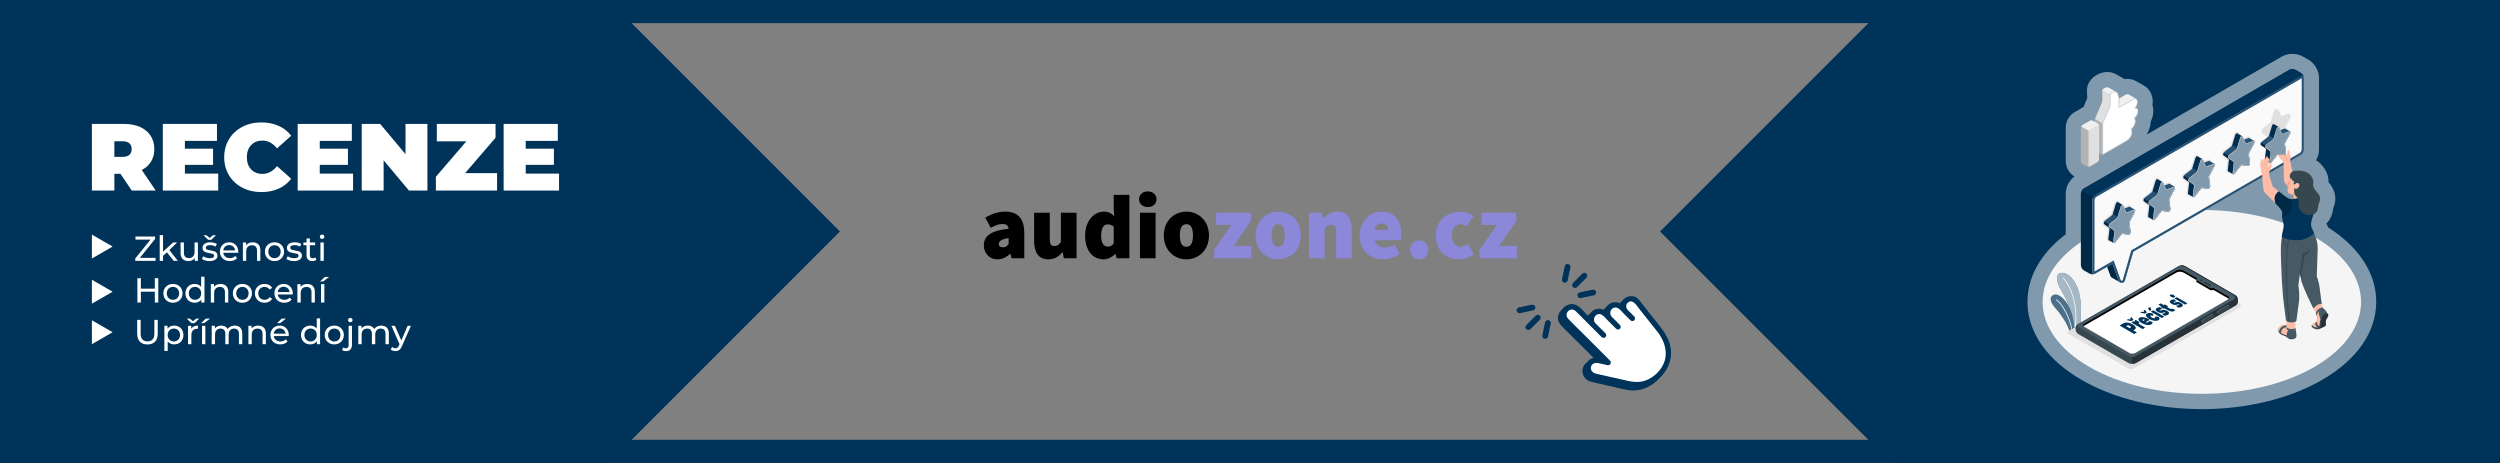 <?xml version="1.0" encoding="UTF-8"?><svg id="uuid-d0978923-8acf-45ec-be1d-677ba90236d8" xmlns="http://www.w3.org/2000/svg" width="1080" height="200" viewBox="0 0 1080 200"><rect x="0" y="0" width="1080" height="200" fill="#808080" stroke="none"/><defs><style>.uuid-4aae41b4-b979-4834-8583-2865c003e703{fill:#ffbda7;}.uuid-7289c968-e87b-449d-9f33-e30d5ec7d22a{fill:#b16668;}.uuid-597138d8-265a-4c84-af0b-a1c8f5a82a14{fill:#8b87d9;}.uuid-ede31638-3be9-4e4d-8986-2c4f5ee1f64d,.uuid-1040dabb-4d43-42e6-8458-6b51335a21fc,.uuid-c53ae315-7ad1-4327-9a99-cb21216f2b54,.uuid-baadc812-cf67-434e-8591-e5c404663abf,.uuid-4186ab45-fd80-4120-9c25-42e585414cdf{fill:#fff;}.uuid-ede31638-3be9-4e4d-8986-2c4f5ee1f64d,.uuid-612b21a2-a417-499a-832a-a1a6c150ed7b{opacity:.15;}.uuid-1040dabb-4d43-42e6-8458-6b51335a21fc{opacity:.5;}.uuid-c53ae315-7ad1-4327-9a99-cb21216f2b54{opacity:.3;}.uuid-baadc812-cf67-434e-8591-e5c404663abf{opacity:.65;}.uuid-82b03452-9a0e-4c16-9d77-6e941f9fd573{fill:#263238;}.uuid-ad5f4f96-072c-4904-8733-7bf691225b60{fill:#003359;}.uuid-a0196706-f24a-4dca-816d-3a2e455fd995{fill:#37474f;}.uuid-d925079b-2a35-4689-b1ac-d88d437ae8a1{fill:#cdcdcd;}.uuid-cba4c762-ec2c-4cd0-b22d-d2b228a5cfc3{fill:#fafafa;}.uuid-72303747-b93b-4b0c-a4a6-fb14e451feed{opacity:.2;}.uuid-687b2a0e-9752-47f8-bfe0-8677d11a93e3{opacity:.25;}.uuid-47ca1147-90a3-491f-9520-26aff1dbb96e{opacity:.1;}.uuid-b819840d-7359-4629-9d09-2c91ae1a336b{fill:#f5f5f5;}.uuid-d72c3e2f-b238-45da-a04f-6f679ecd48a4{fill:#f0997a;}.uuid-f7cf3cd4-7d75-4aaf-ba3b-0936e1fbe597{fill:#f0f0f0;}.uuid-482420ef-e4e2-4221-aa16-270794ee1b15{fill:#ffa8a7;}.uuid-f3cbfedb-96f7-46e1-b45f-bf519b35541c{fill:#455a64;}.uuid-3c656b7f-b6d2-48ea-8368-004d1f6f0239{fill:#e0e0e0;}</style></defs><path d="M425.017,105.981c0-4.093,3.148-6.375,10.704-7.162-.157-1.417-1.023-2.047-2.755-2.047-1.417,0-2.912.552-4.958,1.653l-2.361-4.407c2.755-1.653,5.588-2.598,8.658-2.598,5.116,0,8.185,2.755,8.185,9.208v10.94h-5.509l-.472-1.889h-.157c-1.574,1.416-3.306,2.361-5.431,2.361-3.699,0-5.903-2.834-5.903-6.061ZM435.72,105.508v-2.676c-3.227.473-4.25,1.495-4.25,2.598,0,.905.629,1.416,1.81,1.416,1.102,0,1.731-.551,2.44-1.338Z"/><path d="M446.736,104.013v-12.12h6.769v11.254c0,2.519.63,3.148,1.968,3.148,1.259,0,1.968-.472,2.833-1.731v-12.671h6.769v19.676h-5.509l-.472-2.598h-.158c-1.574,1.89-3.384,3.07-6.06,3.07-4.329,0-6.139-3.148-6.139-8.028Z"/><path d="M468.771,101.731c0-6.454,4.014-10.31,8.028-10.31,2.126,0,3.385.787,4.565,1.968l-.236-2.834v-6.375h6.769v27.39h-5.509l-.472-1.81h-.158c-1.338,1.338-3.227,2.283-4.958,2.283-4.879,0-8.028-3.936-8.028-10.31ZM481.127,105.115v-7.24c-.787-.709-1.81-.944-2.676-.944-1.417,0-2.754,1.259-2.754,4.722,0,3.542,1.102,4.88,2.912,4.88,1.023,0,1.81-.315,2.519-1.417Z"/><path d="M492.064,86.069c0-1.968,1.574-3.385,3.777-3.385s3.778,1.417,3.778,3.385-1.574,3.384-3.778,3.384-3.777-1.417-3.777-3.384ZM492.457,91.893h6.769v19.676h-6.769v-19.676Z"/><path d="M502.766,101.731c0-6.532,4.722-10.31,9.759-10.31s9.759,3.778,9.759,10.31-4.722,10.31-9.759,10.31-9.759-3.778-9.759-10.31ZM515.359,101.731c0-2.991-.787-4.88-2.833-4.88s-2.833,1.889-2.833,4.88.787,4.88,2.833,4.88,2.833-1.89,2.833-4.88Z"/><path class="uuid-597138d8-265a-4c84-af0b-a1c8f5a82a14" d="M524.487,107.948l7.477-10.783h-6.611v-5.272h15.033v3.62l-7.477,10.782h7.713v5.273h-16.134v-3.62Z"/><path class="uuid-597138d8-265a-4c84-af0b-a1c8f5a82a14" d="M542.429,101.731c0-6.532,4.722-10.31,9.759-10.31s9.759,3.778,9.759,10.31-4.722,10.31-9.759,10.31-9.759-3.778-9.759-10.31ZM555.022,101.731c0-2.991-.787-4.88-2.833-4.88s-2.833,1.889-2.833,4.88.787,4.88,2.833,4.88,2.833-1.89,2.833-4.88Z"/><path class="uuid-597138d8-265a-4c84-af0b-a1c8f5a82a14" d="M565.487,91.893h5.51l.472,2.36h.157c1.574-1.495,3.542-2.833,6.218-2.833,4.329,0,6.139,3.148,6.139,8.028v12.12h-6.769v-11.255c0-2.519-.629-3.148-1.967-3.148-1.259,0-1.968.551-2.991,1.496v12.907h-6.769v-19.676Z"/><path class="uuid-597138d8-265a-4c84-af0b-a1c8f5a82a14" d="M587.364,101.731c0-6.375,4.644-10.31,9.444-10.31,5.824,0,8.579,4.25,8.579,9.523,0,1.181-.157,2.361-.275,2.833h-11.215c.629,2.361,2.361,3.148,4.564,3.148,1.338,0,2.598-.394,4.014-1.181l2.204,4.014c-2.125,1.496-4.958,2.283-7.162,2.283-5.746,0-10.153-3.778-10.153-10.31ZM599.641,99.369c0-1.495-.629-2.833-2.676-2.833-1.496,0-2.755.865-3.148,2.833h5.824Z"/><path class="uuid-597138d8-265a-4c84-af0b-a1c8f5a82a14" d="M609.162,107.948c0-2.283,1.653-4.093,3.935-4.093s3.935,1.81,3.935,4.093-1.653,4.093-3.935,4.093-3.935-1.81-3.935-4.093Z"/><path class="uuid-597138d8-265a-4c84-af0b-a1c8f5a82a14" d="M620.258,101.731c0-6.532,4.958-10.31,10.546-10.31,2.361,0,4.25.787,5.746,2.046l-3.148,4.329c-.866-.708-1.495-.944-2.204-.944-2.519,0-4.014,1.889-4.014,4.88s1.652,4.88,3.777,4.88c1.102,0,2.204-.552,3.148-1.26l2.597,4.407c-1.967,1.731-4.486,2.283-6.532,2.283-5.588,0-9.917-3.778-9.917-10.31Z"/><path class="uuid-597138d8-265a-4c84-af0b-a1c8f5a82a14" d="M639.144,107.948l7.477-10.783h-6.611v-5.272h15.033v3.62l-7.477,10.782h7.713v5.273h-16.134v-3.62Z"/><path class="uuid-ad5f4f96-072c-4904-8733-7bf691225b60" d="M817.149,0h272.096v200h-272.096l-100-100v-0L817.149,0Z"/><path class="uuid-ad5f4f96-072c-4904-8733-7bf691225b60" d="M262.851,200H-9.245V0h272.096l100,100v0l-100,100Z"/><path class="uuid-1040dabb-4d43-42e6-8458-6b51335a21fc" d="M1005.761,98.232c-.046-.118-.095-.233-.149-.346,0-.005-.333-.725-.584-1.278.01-.036.021-.074.031-.113.497-.484.935-1.022,1.309-1.614,1.143-1.819,1.404-3.615,1.56-4.688.015-.102.028-.202.043-.302,1.634-3.625,1.022-7.537-1.706-10.787l-.323-.377c.074-4.145-2.487-7.68-5.397-9.545.4-.686.715-1.424.93-2.198.223-.794.336-1.601.336-2.4v-30.902c0-.266-.015-.512-.036-.722-.005-.061-.01-.123-.018-.184-.005-.061-.013-.126-.023-.192h.003c-.028-.207-.067-.418-.118-.625-.021-.102-.046-.202-.072-.3-.061-.259-.156-.61-.225-.812-.141-.41-.31-.797-.466-1.104-.097-.21-.295-.584-.415-.784-.233-.379-.487-.728-.758-1.058-.169-.215-.397-.482-.571-.658-.592-.602-1.24-1.104-1.931-1.496l-2.372-1.342c-2.726-1.537-6.386-1.522-9.091.046l-58.169,33.586c.013-.136.043-.272.049-.407.968-1.704,1.509-3.581,1.509-5.085v-.013c.717-1.45,1.122-3.041,1.122-4.575,0-.953-.133-1.791-.351-2.526.072-.479.11-.984.108-1.506,0-3.023-1.527-5.705-3.907-7.027l-.092-.054-3.077-1.729c-1.537-.922-3.343-1.24-5.085-.956-.164-.102-.331-.2-.502-.289l-2.954-1.663c-2.475-1.481-5.577-1.476-8.364.031-2.785,1.506-4.445,4.04-4.445,6.778,0,.215.018.653.046,1.212.023.456.079,1.511.079,2.175-.325.809-.948,2.272-1.624,3.832-.154.072-.305.151-.456.236l-3.369,1.95c-1.137.666-2.101,1.634-2.854,2.931-.653,1.176-.997,2.482-.997,3.773v14.458c0,2.69,1.493,5.285,3.801,6.66-.429.315-.847.647-1.208,1.028-.077.079-.149.161-.22.243-.069.082-.154.187-.233.289-.302.366-.584.753-.835,1.178-.064.115-.128.228-.187.346-.733,1.358-1.117,2.831-1.117,4.291v17.571c-11.059,8.415-16.895,19.044-16.51,30.22.438,12.642,8.746,24.265,23.399,32.723,14.558,8.405,33.238,12.606,51.921,12.606s37.362-4.201,51.918-12.606c15.03-8.677,23.345-20.606,23.417-33.587.067-12.304-7.285-23.711-20.768-32.313Z"/><path id="uuid-2e6af1ea-0458-4a39-88d9-7292c47a52b2" class="uuid-3c656b7f-b6d2-48ea-8368-004d1f6f0239" d="M1003.563,134.341c6.014,3.472,6.014,9.102,0,12.574-6.014,3.472-15.764,3.472-21.779,0-6.014-3.472-6.014-9.102,0-12.574,6.014-3.472,15.764-3.472,21.779,0Z"/><path id="uuid-203d46e6-6ebe-4772-8867-44df0aec4b67" class="uuid-b819840d-7359-4629-9d09-2c91ae1a336b" d="M902.553,102.339c-26.863,15.509-26.862,40.654.002,56.164,26.863,15.509,70.417,15.509,97.279,0,26.863-15.509,26.862-40.654-.002-56.164-26.863-15.509-70.417-15.509-97.279,0Z"/><path id="uuid-e9c224dd-4fce-4f30-bab0-c1e5d9b5d172" class="uuid-3c656b7f-b6d2-48ea-8368-004d1f6f0239" d="M893.829,142.795l45.669-26.36c.757-.437,1.995-.436,2.752 0l25.001,14.409c1.027.592,1.028,1.563.002,2.155l-45.341,26.171c-.667.385-1.759.385-2.428-.002l-25.655-14.785c-.757-.436-.757-1.151,0-1.589Z"/><g id="uuid-c11f3e03-8ff2-46b8-8578-0d5f2eed04ff"><path class="uuid-ad5f4f96-072c-4904-8733-7bf691225b60" d="M898.682,139.998l-3.707,2.14c.049-1.323.165-3.291-.018-4.616-1.119-8.103-4.276-10.774-5.777-14.718-1.581-4.153.347-5.49,2.851-4.743,2.233.666,5.464,3.971,6.482,10.017.676,4.023.557,8.392.169,11.919Z"/><path class="uuid-baadc812-cf67-434e-8591-e5c404663abf" d="M898.682,139.998l-3.707,2.14c.049-1.323.165-3.291-.018-4.616-1.119-8.103-4.276-10.774-5.777-14.718-1.581-4.153.347-5.49,2.851-4.743,2.233.666,5.464,3.971,6.482,10.017.676,4.023.557,8.392.169,11.919Z"/><path class="uuid-4186ab45-fd80-4120-9c25-42e585414cdf" d="M896.716,141.133l-.371.214c1.326-9.447-1.904-17.639-5.092-21.023-.061-.064-.058-.168.006-.229.067-.061.169-.058.231.006,3.186,3.385,6.415,11.633,5.226,21.032Z"/><path class="uuid-ad5f4f96-072c-4904-8733-7bf691225b60" d="M896.016,141.537l-2.086,1.205h-.002c-1.109-3.266-2.248-4.574-3.662-6.721-1.289-1.955-2.787-3.165-3.583-4.539-.705-1.217-1.235-2.745-.187-3.67,1.667-1.473,3.843.085,5.34,1.769,1.293,1.456,3.894,5.33,4.18,11.957Z"/><path class="uuid-c53ae315-7ad1-4327-9a99-cb21216f2b54" d="M896.016,141.537l-2.086,1.205h-.002c-1.109-3.266-2.248-4.574-3.662-6.721-1.289-1.955-2.787-3.165-3.583-4.539-.705-1.217-1.235-2.745-.187-3.67,1.667-1.473,3.843.085,5.34,1.769,1.293,1.456,3.894,5.33,4.18,11.957Z"/><path class="uuid-4186ab45-fd80-4120-9c25-42e585414cdf" d="M895.16,142.031l-.304.177c-.875-5.165-4.384-11.141-6.564-12.552-.076-.049-.099-.153-.048-.231.049-.078.151-.1.229-.049,2.257,1.464,5.758,7.411,6.687,12.656Z"/></g><g id="uuid-264f759c-9bdb-42de-846d-ce290535215f"><path class="uuid-f7cf3cd4-7d75-4aaf-ba3b-0936e1fbe597" d="M914.214,39.696c-1.08-.528-2.796.709-2.796,1.224l-3.301-1.854c0-.528,1.854-1.854,2.925-1.154l3.171,1.785Z"/><path class="uuid-f7cf3cd4-7d75-4aaf-ba3b-0936e1fbe597" d="M922.772,42.612v.005c-.292-.153-.7-.144-1.224.162l-6.305,3.644c.292-1.46.38-2.717.213-3.88l2.8-1.623c.58-.338,1.015-.311,1.317-.107l3.199,1.799Z"/><polygon class="uuid-3c656b7f-b6d2-48ea-8368-004d1f6f0239" points="908.295 66.899 904.995 64.994 904.995 51.377 908.295 53.283 908.295 66.899"/><g class="uuid-72303747-b93b-4b0c-a4a6-fb14e451feed"><polygon points="908.295 66.899 904.995 64.994 904.995 51.377 908.295 53.283 908.295 66.899"/></g><path class="uuid-3c656b7f-b6d2-48ea-8368-004d1f6f0239" d="M911.419,45.801c-.264.95-3.124,7.482-3.124,7.482l-3.3-1.906s2.854-6.484,3.132-7.43c.264-.946-.009-4.251-.009-4.882l3.301,1.854c0,.635.278,3.941,0,4.882Z"/><path class="uuid-4186ab45-fd80-4120-9c25-42e585414cdf" d="M908.452,53.283c.014,0,1.47-3.331,2.393-5.564.207-.503.387-.948.521-1.289.1-.267.171-.47.204-.587.097-.325.139-.946.127-1.843-.005-.477-.024-.978-.046-1.44l-.048-1.015c-.016-.284-.027-.507-.027-.628,0-.049.052-.182.244-.374.405-.408,1.154-.82,1.803-.82.195,0,.372.038.524.112.234.116.411.31.54.597.312.685.513,1.38.615,2.129.157,1.1.09,2.315-.21,3.828-.012.06.012.122.062.158.027.019.059.029.091.029.027,0,.054-.007.079-.021l6.304-3.644c.27-.157.516-.237.732-.237.124,0,.238.027.339.079.395.199.57.755.57,1.218.008,1.272-.75,2.329-.982,2.622-.043.054-.045.128-.007.185.029.045.079.07.13.07.015,0,.029-.003.043-.007.001,0,.102-.028.239-.028.537,0,.821.412.821,1.191,0,.852-.519,2.184-1.48,2.974-.037.03-.058.076-.057.124s.023.093.061.122c.001.001.354.307.354,1.368,0,.729-.853,2.526-1.692,3.013-.071.041-.098.13-.062.204.002.005.252.536.252,1.433.007,1.057-.889,2.708-2.235,3.484l-10.203,5.899v-13.344Z"/><path class="uuid-3c656b7f-b6d2-48ea-8368-004d1f6f0239" d="M913.622,39.882c.171,0,.324.032.454.096.201.099.353.27.468.522.306.67.502,1.351.602,2.086.154,1.08.088,2.279-.209,3.774-.024.121.025.245.125.316.054.039.118.059.183.059.054,0,.108-.014.157-.042l6.305-3.645c.244-.143.464-.215.652-.215.099,0,.188.021.271.064.331.166.481.675.481,1.079.008,1.253-.788,2.32-.948,2.522-.085.106-.09.255-.015.368.059.089.159.14.263.14.028,0,.056-.004.084-.011.001-0.0.084-.023.196-.023.164,0,.664,0,.664,1.035,0,.816-.498,2.093-1.422,2.852-.07.058-.107.148-.109.239-.002.091.04.183.107.245.003.003.302.288.302,1.252,0,.679-.829,2.423-1.613,2.876-.141.082-.196.26-.126.407.002.005.237.511.237,1.368.007.991-.877,2.609-2.157,3.346-1.175.68-8.089,4.677-9.967,5.763v-13.007c.203-.464,1.528-3.503,2.381-5.568.003-.007.006-.015.008-.023.204-.493.381-.932.516-1.274.101-.269.173-.476.206-.592.103-.348.146-.968.133-1.892-.005-.478-.024-.981-.046-1.444l-.032-.68-.017-.338c-.016-.279-.026-.498-.027-.609.004-.025.049-.123.199-.273.373-.375,1.092-.773,1.692-.773M911.013,47.658h.005-.005M913.622,39.569c-.71,0-1.5.449-1.914.866-.18.18-.29.357-.29.485,0,.123.011.348.027.635.013.287.032.636.048,1.014.021.461.04.96.045,1.434.011.756-.016,1.445-.121,1.799-.032.115-.102.314-.198.571-.134.341-.314.786-.52,1.284v.003c-.93,2.252-2.405,5.622-2.405,5.622v13.617s9.076-5.247,10.438-6.036c1.365-.786,2.322-2.483,2.314-3.62,0-.949-.268-1.502-.268-1.502.885-.512,1.77-2.362,1.77-3.148,0-1.177-.416-1.494-.416-1.494.96-.788,1.536-2.142,1.536-3.094,0-1.17-.606-1.349-.978-1.349-.164,0-.283.035-.283.035.341-.429,1.024-1.494,1.016-2.719,0-.52-.201-1.129-.654-1.357-.118-.062-.256-.097-.412-.097-.229,0-.5.076-.811.258l-6.304,3.644c.29-1.459.378-2.716.212-3.88-.102-.751-.306-1.467-.627-2.172-.153-.338-.365-.55-.614-.673-.183-.089-.385-.128-.593-.128h0Z"/><path class="uuid-3c656b7f-b6d2-48ea-8368-004d1f6f0239" d="M906.792,54.45c0-.195-.07-.403-.176-.594-.111-.185-.26-.352-.426-.45l-2.095-1.21c-.334-.19-.867-.19-1.201,0h-.005l-3.343,1.933c-.167.097-.32.264-.426.45-.107.19-.176.403-.176.593v14.46c0,.385.269.853.603,1.043l2.095,1.21c.167.097.385.144.603.144s.431-.046.598-.139c0-.005.005-.005.005-.005l3.352-1.938c.334-.19.603-.654.603-1.038v-.005l-.009-14.455Z"/><path class="uuid-72303747-b93b-4b0c-a4a6-fb14e451feed" d="M902.244,56.383v15.646c-.218,0-.436-.046-.603-.144l-2.095-1.21c-.334-.19-.603-.658-.603-1.043v-14.46c0-.19.07-.403.176-.593l3.125,1.803Z"/><path class="uuid-f7cf3cd4-7d75-4aaf-ba3b-0936e1fbe597" d="M906.616,53.857l-4.372,2.527-3.125-1.803c.107-.185.26-.352.426-.45l3.343-1.933h.005c.334-.19.867-.19,1.201,0l2.095,1.21c.167.097.315.264.426.45Z"/></g><g id="uuid-3e2cc9cf-fad6-4d8c-b222-def8513b976c"><g id="uuid-616b0712-acd1-4094-8dab-568c2192a359"><path class="uuid-a0196706-f24a-4dca-816d-3a2e455fd995" d="M940.903,115.061l-43.072,24.852c-1.211.699-1.198,1.494-1.198,2.206s.321,1.7,1.198,2.206l21.649,12.508c.877.506,2.298.506,3.175,0l43.072-24.852c.877-.506,1.076-1.355,1.076-2.067s-.199-1.839-1.076-2.346l-21.649-12.508c-.877-.506-1.954-.705-3.175,0Z"/><path class="uuid-82b03452-9a0e-4c16-9d77-6e941f9fd573" d="M942.062,116.04l22.285,12.875-43.279,24.964v3.335c.574,0,1.149-.127,1.587-.38l43.072-24.852c.877-.506,1.076-1.355,1.076-2.067s-.199-1.839-1.076-2.346l-21.649-12.508c-.548-.316-1.23-.548-2.015-.424,0,0,0,.103,0,.103v1.3Z"/><path class="uuid-f3cbfedb-96f7-46e1-b45f-bf519b35541c" d="M898.238,141.559l21.714,12.545c.613.355,1.615.355,2.227.001l42.69-24.631c.941-.543.94-1.434-.002-1.977l-21.114-12.2c-.695-.401-1.83-.401-2.525,0l-42.991,24.805c-.695.401-.695,1.057,0,1.458Z"/><path class="uuid-f3cbfedb-96f7-46e1-b45f-bf519b35541c" d="M951.52,137.862c-.345.199-.625.664-.625,1.038,0,.181.066.306.172.365.075.042.36.212.438.255.114.063.274.051.451-.051l3.836-2.215c.345-.2.625-.664.625-1.039,0-.172-.06-.294-.158-.356-.077-.049-.373-.22-.452-.263-.114-.064-.274-.052-.452.051l-3.836,2.215Z"/><path class="uuid-a0196706-f24a-4dca-816d-3a2e455fd995" d="M951.957,138.114l3.836-2.215c.345-.199.625-.058.625.316s-.28.839-.625,1.039l-3.836,2.215c-.345.199-.625.058-.625-.316s.28-.839.625-1.039Z"/><path class="uuid-f3cbfedb-96f7-46e1-b45f-bf519b35541c" d="M958.234,133.986c-.345.199-.625.664-.625,1.038,0,.181.066.306.172.365.075.042.36.212.438.255.114.063.274.051.451-.051l3.836-2.215c.345-.199.625-.664.625-1.038,0-.172-.06-.294-.158-.356-.077-.049-.373-.22-.452-.263-.114-.064-.274-.052-.452.051l-3.836,2.215Z"/><path class="uuid-a0196706-f24a-4dca-816d-3a2e455fd995" d="M958.67,134.238l3.836-2.215c.345-.2.625-.058.625.316s-.28.839-.625,1.039l-3.836,2.215c-.345.199-.625.058-.625-.316,0-.374.28-.839.625-1.038Z"/><path d="M940.197,116.889l-39.802,22.964c-.664.384-.666,1.009-.002,1.39l19.57,11.308c.662.385,1.739.385,2.405.001l40.123-23.15c.538-.311.644-.78.304-1.151-.028-.029-.052-.057-.082-.084-.065-.054-.139-.106-.222-.154l-5.728-3.308s-.167-.097-.374-.215c-.205-.119-.539-.12-.747-0-.206.119-.553.113-.772-.015l-5.88-3.403c-.218-.127-.232-.327-.027-.445.193-.111.206-.289.04-.409-.011-.008-.024-.016-.037-.023l-5.605-3.235-.119-.07c-.839-.484-2.208-.484-3.046,0Z"/><path class="uuid-4186ab45-fd80-4120-9c25-42e585414cdf" d="M955.643,125.345c.207-.12.541-.119.747 0.0.207.118.374.215.374.215l5.729,3.308c.083.048.158.1.222.154.029.028.054.056.082.084.009.01.014.02.022.03-.081.096-.189.185-.327.264l-40.123,23.15c-.666.385-1.744.384-2.405-.001l-19.569-11.308c-.138-.079-.245-.17-.326-.266.081-.097.189-.188.328-.268l39.802-22.964c.838-.484,2.207-.484,3.046,0l.119.069,5.457,3.15s-.001.649-.001.726c0.0.084.059.171.173.237l5.88,3.403c.22.128.567.134.772.015Z"/><path class="uuid-82b03452-9a0e-4c16-9d77-6e941f9fd573" d="M955.113,123.163l-2.264-1.316c-.183-.105-.469-.111-.641-.012-.171.099-.162.265.02.37l2.264,1.316c.182.105.469.111.641.012.171-.099.162-.265-.02-.37Z"/><path class="uuid-82b03452-9a0e-4c16-9d77-6e941f9fd573" d="M951.405,120.868c-.206-.119-.539-.119-.745,0-.206.119-.206.311,0,.43.206.119.539.119.745,0,.206-.119.206-.311 0-.43Z"/></g></g><g id="uuid-0f96afb8-d883-47cd-9b87-c6acb7d615fa"><g id="uuid-0a757897-278b-4d1f-ba6b-1f5da408baee"><path class="uuid-ad5f4f96-072c-4904-8733-7bf691225b60" d="M917.578,107.784l.978-3.053c.527-2.466-9.536,3.343-10.062,5.81l3.243,8.727c.124.284.317.496.543.635.713.438,3.334,1.917,3.562,2.056.718.439,1.774.164,2.073-.77l4.2-14.404c.26-1.217-2.058-.418-4.536.999Z"/><path class="uuid-72303747-b93b-4b0c-a4a6-fb14e451feed" d="M917.578,107.784l.978-3.053c.527-2.466-9.536,3.343-10.062,5.81l3.243,8.727c.124.284.317.496.543.635.713.438,3.334,1.917,3.562,2.056.718.439,1.774.164,2.073-.77l4.2-14.404c.26-1.217-2.058-.418-4.536.999Z"/><path class="uuid-ad5f4f96-072c-4904-8733-7bf691225b60" d="M988.993,30.18l-88.757,51.248c-.714.412-1.293,1.415-1.293,2.24v30.903c0,.825.582,1.822,1.3,2.227l2.366,1.338c.718.405,1.576.573,2.594-.013l88.757-51.248c.782-.453,1.293-1.415,1.293-2.24v-30.903c0-.825-.582-1.822-1.3-2.227l-2.366-1.338c-.718-.405-1.879-.4-2.593.013Z"/><path class="uuid-72303747-b93b-4b0c-a4a6-fb14e451feed" d="M988.993,30.18l-88.757,51.248c-.714.412-1.293,1.415-1.293,2.24v30.903c0,.825.582,1.822,1.3,2.227l2.366,1.338c.718.405,1.569.588,2.594-.013l88.757-51.248c.789-.491,1.293-1.415,1.293-2.24v-30.903c0-.825-.582-1.822-1.3-2.227l-2.366-1.338c-.718-.405-1.879-.4-2.593.013Z"/><path class="uuid-cba4c762-ec2c-4cd0-b22d-d2b228a5cfc3" d="M993.96,32.986l-88.757,51.248c-.714.412-1.293,1.415-1.293,2.24v30.903c0,.825.579,1.159,1.293.746l7.403-4.259,2.689,7.458c.517,1.185,2.225,1.098,2.62-.133l3.574-12.45,72.471-41.864c.714-.412,1.293-1.415,1.293-2.24v-30.903c0-.825-.579-1.159-1.293-.747Z"/><path class="uuid-ad5f4f96-072c-4904-8733-7bf691225b60" d="M994.359,33.787v30.848c0,.503-.411,1.215-.846,1.466l-72.471,41.864-.312.18-.1.347-3.57,12.434c-.108.318-.397.343-.483.343-.12,0-.336-.037-.454-.284l-2.677-7.425-.362-1.003-.924.532-7.357,4.232v-30.849c0-.502.411-1.215.846-1.466l88.71-51.221M994.537,32.81c-.174,0-.37.057-.577.177l-88.757,51.248c-.714.412-1.293,1.415-1.293,2.24v30.903c0,.585.291.923.716.923.174,0,.37-.057.578-.177l7.403-4.259,2.689,7.458c.247.566.765.841,1.282.841.566,0,1.131-.331,1.338-.974l3.574-12.45,72.471-41.864c.714-.412,1.293-1.415,1.293-2.24v-30.903c0-.585-.291-.923-.715-.923h0Z"/><path class="uuid-ede31638-3be9-4e4d-8986-2c4f5ee1f64d" d="M994.359,33.787v30.848c0,.503-.411,1.215-.846,1.466l-72.471,41.864-.312.18-.1.347-3.57,12.434c-.108.318-.397.343-.483.343-.12,0-.336-.037-.454-.284l-2.677-7.425-.362-1.003-.924.532-7.357,4.232v-30.849c0-.502.411-1.215.846-1.466l88.71-51.221M994.537,32.81c-.174,0-.37.057-.577.177l-88.757,51.248c-.714.412-1.293,1.415-1.293,2.24v30.903c0,.585.291.923.716.923.174,0,.37-.057.578-.177l7.403-4.259,2.689,7.458c.247.566.765.841,1.282.841.566,0,1.131-.331,1.338-.974l3.574-12.45,72.471-41.864c.714-.412,1.293-1.415,1.293-2.24v-30.903c0-.585-.291-.923-.715-.923h0Z"/><path class="uuid-ad5f4f96-072c-4904-8733-7bf691225b60" d="M995.236,33.498c-.102-.651-.633-.884-1.278-.514l-88.752,51.249c-.358.209-.681.561-.914.968l-4.944-2.854c.233-.388.544-.723.89-.92l88.758-51.249c.711-.412,1.87-.418,2.592-.012l2.363,1.337c.651.37,1.194,1.224,1.284,1.995Z"/></g></g><g id="uuid-cd2ddae5-7327-40e7-b3d4-90f19efd3f41"><path id="uuid-dd894c02-9f2c-4df6-849e-9587e574bbf4" class="uuid-3c656b7f-b6d2-48ea-8368-004d1f6f0239" d="M911.153,104.398c-.261,0-.5-.108-.673-.303-.214-.241-.305-.595-.257-.998l.504-4.213c.004-.033.004-.06.004-.08l-2.063-1.49c-.265-.191-.414-.511-.42-.899-.009-.571.288-1.204.722-1.539l2.953-2.277c.073-.056.171-.192.225-.367l1.321-4.331c.218-.714.758-1.213,1.313-1.213.355,0,.662.202.822.541l1.218,2.588,2.735-1.049c.12-.046.242-.07.362-.07.32,0,.6.162.77.445.246.41.216,1.029-.076,1.579l-2.137,4.011c-.086.161-.112.324-.1.408l.504,3.63c.069.497-.12,1.086-.482,1.502-.259.297-.578.461-.897.462h-0c-.038,0-.076-.002-.114-.007l-2.563-.317c-.018.015-.042.039-.069.073l-2.642,3.377c-.272.347-.613.539-.96.539Z"/><path id="uuid-c7b8da2f-1acf-412c-8662-740920343a10" class="uuid-3c656b7f-b6d2-48ea-8368-004d1f6f0239" d="M928.345,94.492c-.261,0-.5-.108-.673-.303-.214-.241-.305-.595-.257-.998l.504-4.213c.004-.033.004-.06.004-.08l-2.063-1.49c-.265-.191-.414-.511-.42-.899-.009-.571.288-1.204.722-1.539l2.953-2.277c.073-.056.171-.192.225-.367l1.321-4.331c.218-.714.758-1.213,1.313-1.213.355,0,.662.202.822.541l1.218,2.588,2.735-1.049c.12-.046.242-.07.362-.07.32,0,.6.162.77.445.246.41.216,1.029-.076,1.579l-2.137,4.011c-.086.161-.112.324-.1.408l.504,3.63c.069.497-.12,1.086-.482,1.502-.259.297-.578.461-.897.462h-0c-.038,0-.076-.002-.114-.007l-2.563-.317c-.018.015-.042.039-.069.073l-2.642,3.377c-.272.347-.613.539-.96.539Z"/><path id="uuid-63c19c80-2b3a-45a1-8e8a-52c96911ae77" class="uuid-3c656b7f-b6d2-48ea-8368-004d1f6f0239" d="M945.537,84.587c-.261,0-.5-.108-.673-.303-.214-.241-.305-.595-.257-.998l.504-4.213c.004-.033.004-.06.004-.08l-2.063-1.49c-.265-.191-.414-.511-.42-.899-.009-.571.288-1.204.722-1.539l2.953-2.277c.073-.056.171-.192.225-.367l1.321-4.331c.218-.714.758-1.213,1.313-1.213.355,0,.662.202.822.541l1.218,2.588,2.735-1.049c.12-.046.242-.07.362-.07.32,0,.6.162.77.445.246.41.216,1.029-.076,1.578l-2.137,4.011c-.086.161-.112.324-.1.408l.504,3.63c.069.497-.12,1.086-.482,1.502-.259.297-.578.461-.897.462h-0c-.038,0-.076-.002-.114-.007l-2.563-.317c-.018.015-.042.039-.069.073l-2.642,3.377c-.272.347-.613.538-.96.538Z"/><path id="uuid-00317445-a128-479f-99ae-4e88e35c858d" class="uuid-3c656b7f-b6d2-48ea-8368-004d1f6f0239" d="M962.729,74.681c-.261,0-.5-.108-.673-.303-.214-.241-.305-.595-.257-.998l.504-4.213c.004-.033.004-.06.004-.08l-2.063-1.49c-.265-.191-.414-.511-.42-.899-.009-.571.288-1.204.722-1.539l2.953-2.277c.074-.056.171-.192.225-.367l1.321-4.331c.218-.714.758-1.213,1.313-1.213.355,0,.662.202.822.541l1.218,2.588,2.735-1.049c.12-.046.242-.07.362-.07.32,0,.6.162.77.445.246.41.216,1.029-.076,1.578l-2.137,4.011c-.086.161-.112.324-.1.408l.504,3.63c.069.497-.12,1.086-.482,1.502-.259.297-.578.461-.897.462h-0c-.038,0-.076-.002-.114-.007l-2.563-.317c-.018.015-.042.039-.069.073l-2.642,3.377c-.272.347-.613.538-.96.538Z"/><path id="uuid-50c25b62-41ac-4e13-a75b-6f56cf27fc2e" class="uuid-3c656b7f-b6d2-48ea-8368-004d1f6f0239" d="M979.921,64.775c-.261,0-.5-.108-.673-.303-.214-.241-.305-.595-.257-.998l.504-4.213c.004-.033.004-.06.004-.08l-2.063-1.49c-.265-.191-.414-.511-.42-.899-.009-.571.288-1.204.722-1.539l2.953-2.277c.074-.056.171-.192.225-.367l1.321-4.331c.218-.714.758-1.213,1.313-1.213.355,0,.662.202.822.541l1.218,2.588,2.735-1.049c.12-.046.242-.07.362-.07.32,0,.6.162.77.445.246.41.216,1.029-.076,1.578l-2.137,4.011c-.086.161-.112.324-.1.408l.504,3.63c.069.497-.12,1.086-.482,1.502-.259.297-.578.461-.897.462h-0c-.038,0-.076-.002-.114-.007l-2.563-.317c-.018.015-.042.039-.069.073l-2.642,3.377c-.272.347-.613.538-.96.538Z"/><g id="uuid-50324755-f0ae-4fc4-9259-51d478ca0930"><path class="uuid-ad5f4f96-072c-4904-8733-7bf691225b60" d="M922.207,91.666c.257-.481.212-.976-.027-1.112-.077-.044-1.881-1.083-2.115-1.223-.078-.047-.178-.054-.295-.009l-1.944.746-.641-1.361c-.037-.078-.086-.132-.143-.164-.268-.148-2.062-1.193-2.118-1.224-.267-.151-.711.186-.885.755l-1.321,4.331c-.083.273-.244.522-.431.666l-2.953,2.277c-.469.362-.656,1.238-.317,1.484l2.137,1.544c.135.097.196.314.165.58l-.505,4.213c-.037.307.047.514.189.596.167.096,1.979,1.145,2.121,1.226.167.096.414.018.641-.271l2.642-3.377c.167-.213.366-.328.532-.307l2.642.327c.419.052.91-.706.83-1.283l-.504-3.631c-.032-.229.03-.517.165-.77l2.137-4.011Z"/><path class="uuid-ede31638-3be9-4e4d-8986-2c4f5ee1f64d" d="M922.182,90.552c-.078-.042-.177-.047-.292-.005l-2.956,1.133c-.183.073-.345.01-.428-.167l-.679-1.446,1.943-.742c.115-.047.214-.042.292.005.235.141,2.042,1.18,2.12,1.222Z"/><path class="uuid-ede31638-3be9-4e4d-8986-2c4f5ee1f64d" d="M914.84,93.628c-.084.277-.245.522-.433.668l-2.951,2.277c-.131.099-.24.24-.319.397l-2.12-1.227c.078-.151.188-.292.319-.397l2.95-2.277c.188-.141.35-.392.433-.663v-.005l2.12,1.227Z"/><path class="uuid-47ca1147-90a3-491f-9520-26aff1dbb96e" d="M917.059,88.552c-.266-.172-.721.167-.898.747l-1.321,4.329-2.12-1.227,1.321-4.329c.172-.564.616-.903.883-.752.058.031,1.849,1.076,2.12,1.222.005.005.01.005.016.011Z"/><path class="uuid-687b2a0e-9752-47f8-bfe0-8677d11a93e3" d="M913.273,99.602l-2.099-1.206c-.005-.005-.01-.016-.021-.021l-2.136-1.546c-.245-.178-.214-.679,0-1.086l2.12,1.227c-.214.402-.245.909,0,1.086l2.136,1.546Z"/><path class="uuid-612b21a2-a417-499a-832a-a1a6c150ed7b" d="M912.934,104.396c-.036.313.052.522.204.601-.005,0-.011,0-.016-.005-.141-.084-1.953-1.133-2.12-1.227-.141-.084-.225-.287-.188-.595l.507-4.214c.026-.251-.026-.454-.146-.559l2.099,1.206c.005.005.01.01.016.01l.005.005v.005c.12.104.178.313.146.559l-.507,4.214Z"/><path class="uuid-ad5f4f96-072c-4904-8733-7bf691225b60" d="M917.185,88.707l1.321,2.806c.083.177.244.24.431.169l2.953-1.133c.469-.18.656.48.317,1.118l-2.137,4.011c-.135.253-.196.541-.165.77l.504,3.631c.08.577-.41,1.335-.83,1.283l-2.642-.327c-.167-.021-.366.094-.532.307l-2.642,3.377c-.42.536-.91.344-.83-.325l.504-4.213c.032-.266-.03-.483-.165-.58l-2.137-1.544c-.339-.245-.152-1.122.317-1.484l2.953-2.277c.186-.144.347-.393.431-.666l1.321-4.331c.21-.688.816-1.038,1.026-.592Z"/><path class="uuid-1040dabb-4d43-42e6-8458-6b51335a21fc" d="M917.185,88.707l1.321,2.806c.083.177.244.24.431.169l2.953-1.133c.469-.18.656.48.317,1.118l-2.137,4.011c-.135.253-.196.541-.165.77l.504,3.631c.08.577-.41,1.335-.83,1.283l-2.642-.327c-.167-.021-.366.094-.532.307l-2.642,3.377c-.42.536-.91.344-.83-.325l.504-4.213c.032-.266-.03-.483-.165-.58l-2.137-1.544c-.339-.245-.152-1.122.317-1.484l2.953-2.277c.186-.144.347-.393.431-.666l1.321-4.331c.21-.688.816-1.038,1.026-.592Z"/><path class="uuid-d925079b-2a35-4689-b1ac-d88d437ae8a1" d="M916.902,88.727h0c.018,0,.05,0,.085.073l1.321,2.806c.097.205.273.323.484.323.073,0,.148-.015.223-.043l2.954-1.133c.026-.01.051-.016.07-.016.016,0,.042,0,.072.05.081.136.075.454-.097.777l-2.137,4.011c-.156.292-.226.63-.188.903l.504,3.631c.036.261-.085.621-.289.855-.098.113-.203.181-.295.181h-.002l-2.641-.326-.053-.004h-.013c-.227,0-.47.143-.665.394l-2.642,3.377c-.13.167-.25.226-.319.226-.027,0-.046-.009-.064-.029-.021-.023-.086-.118-.057-.361l.505-4.213c.042-.351-.051-.637-.254-.783l-2.137-1.544c-.05-.036-.081-.13-.083-.252-.004-.276.146-.681.405-.881l2.954-2.277c.221-.171.41-.46.506-.775l1.321-4.331c.125-.409.395-.636.534-.636M916.902,88.508c-.262 0-.598.315-.743.791l-1.321,4.331c-.083.273-.244.522-.431.666l-2.953,2.277c-.469.362-.656,1.238-.317,1.484l2.137,1.544c.135.097.196.314.165.58l-.505,4.213c-.049.405.112.635.339.635.148,0,.325-.098.491-.31l2.642-3.377c.154-.197.335-.31.493-.31.013,0,.026.001.039.002l2.642.326c.014.002.028.002.041.002.41,0,.866-.728.788-1.285l-.504-3.631c-.032-.229.03-.517.165-.77l2.137-4.011c.301-.565.188-1.148-.168-1.148-.046,0-.096.009-.149.03l-2.953,1.133c-.051.019-.099.029-.145.029-.123,0-.225-.068-.285-.197l-1.321-2.806c-.065-.137-.166-.199-.283-.199h0Z"/></g><g id="uuid-f474fa35-3fd7-4ba2-912c-dc01d663eedb"><path class="uuid-ad5f4f96-072c-4904-8733-7bf691225b60" d="M939.399,81.76c.257-.481.212-.976-.027-1.112-.077-.044-1.881-1.083-2.115-1.223-.078-.047-.178-.054-.295-.009l-1.944.746-.641-1.361c-.037-.078-.086-.132-.143-.164-.268-.148-2.062-1.193-2.118-1.224-.267-.151-.711.186-.885.755l-1.321,4.331c-.083.273-.244.522-.431.666l-2.953,2.277c-.469.362-.656,1.238-.317,1.484l2.137,1.544c.135.097.196.314.165.58l-.505,4.213c-.037.307.047.514.189.596.167.096,1.979,1.145,2.121,1.226.167.096.414.018.641-.271l2.642-3.377c.167-.213.366-.328.532-.307l2.642.327c.42.052.91-.706.83-1.283l-.504-3.631c-.032-.229.03-.517.165-.77l2.137-4.011Z"/><path class="uuid-ede31638-3be9-4e4d-8986-2c4f5ee1f64d" d="M939.374,80.646c-.078-.042-.177-.047-.292-.005l-2.956,1.133c-.183.073-.345.01-.428-.167l-.679-1.446,1.943-.742c.115-.047.214-.042.292.005.235.141,2.042,1.18,2.12,1.222Z"/><path class="uuid-ede31638-3be9-4e4d-8986-2c4f5ee1f64d" d="M932.032,83.722c-.084.277-.245.522-.433.668l-2.95,2.277c-.131.099-.24.24-.319.397l-2.12-1.227c.078-.151.188-.292.319-.397l2.95-2.277c.188-.141.35-.392.433-.663v-.005l2.12,1.227Z"/><path class="uuid-47ca1147-90a3-491f-9520-26aff1dbb96e" d="M934.251,78.646c-.266-.172-.721.167-.898.747l-1.321,4.329-2.12-1.227,1.321-4.329c.172-.564.616-.903.883-.752.058.031,1.849,1.076,2.12,1.222.005.005.01.005.016.011Z"/><path class="uuid-687b2a0e-9752-47f8-bfe0-8677d11a93e3" d="M930.465,89.696l-2.099-1.206c-.005-.005-.01-.016-.021-.021l-2.136-1.546c-.245-.178-.214-.679,0-1.086l2.12,1.227c-.214.402-.245.909,0,1.086l2.136,1.546Z"/><path class="uuid-612b21a2-a417-499a-832a-a1a6c150ed7b" d="M930.126,94.49c-.036.313.052.522.204.601-.005,0-.011,0-.016-.005-.141-.084-1.953-1.133-2.12-1.227-.141-.084-.225-.287-.188-.595l.507-4.214c.026-.251-.026-.454-.146-.559l2.099,1.206c.005.005.01.01.016.01l.005.005v.005c.12.104.178.313.146.559l-.507,4.214Z"/><path class="uuid-ad5f4f96-072c-4904-8733-7bf691225b60" d="M934.377,78.801l1.321,2.806c.083.177.244.24.431.169l2.953-1.133c.469-.18.656.48.317,1.118l-2.137,4.011c-.135.253-.196.541-.165.77l.504,3.631c.08.577-.41,1.335-.83,1.283l-2.642-.327c-.167-.021-.366.094-.532.307l-2.642,3.377c-.42.536-.91.344-.83-.325l.504-4.213c.032-.266-.03-.483-.165-.58l-2.137-1.544c-.339-.245-.152-1.122.317-1.484l2.953-2.277c.186-.144.347-.393.431-.666l1.321-4.331c.21-.688.816-1.038,1.026-.592Z"/><path class="uuid-1040dabb-4d43-42e6-8458-6b51335a21fc" d="M934.377,78.801l1.321,2.806c.083.177.244.24.431.169l2.953-1.133c.469-.18.656.48.317,1.118l-2.137,4.011c-.135.253-.196.541-.165.77l.504,3.631c.08.577-.41,1.335-.83,1.283l-2.642-.327c-.167-.021-.366.094-.532.307l-2.642,3.377c-.42.536-.91.344-.83-.325l.504-4.213c.032-.266-.03-.483-.165-.58l-2.137-1.544c-.339-.245-.152-1.122.317-1.484l2.953-2.277c.186-.144.347-.393.431-.666l1.321-4.331c.21-.688.816-1.038,1.026-.592Z"/><path class="uuid-d925079b-2a35-4689-b1ac-d88d437ae8a1" d="M934.095,78.821h0c.018,0,.05,0,.085.073l1.321,2.805c.097.206.273.323.484.323.073,0,.148-.014.223-.043l2.953-1.133c.026-.01.051-.016.07-.016.016,0,.042,0,.072.05.081.136.075.454-.097.776l-2.137,4.011c-.156.292-.226.63-.188.903l.504,3.631c.036.261-.085.621-.289.855-.098.113-.203.181-.295.181h-.002l-2.642-.327-.052-.004h-.013c-.228,0-.47.144-.666.394l-2.642,3.377c-.13.167-.25.226-.319.226-.027,0-.046-.009-.064-.029-.021-.023-.086-.119-.057-.361l.504-4.213c.042-.351-.05-.636-.254-.783l-2.137-1.544c-.05-.036-.081-.13-.083-.252-.004-.276.146-.681.405-.881l2.953-2.277c.221-.17.41-.46.506-.775l1.321-4.331c.125-.409.395-.636.534-.636M934.095,78.602c-.262,0-.598.315-.743.791l-1.321,4.331c-.083.273-.244.522-.431.666l-2.953,2.277c-.469.362-.656,1.238-.317,1.484l2.137,1.544c.135.097.196.314.165.58l-.504,4.213c-.049.405.112.635.339.635.148,0,.325-.098.491-.31l2.642-3.377c.154-.197.335-.31.493-.31.013,0,.026.001.039.002l2.642.327c.014.002.027.002.041.002.41,0,.866-.728.788-1.285l-.504-3.631c-.032-.229.03-.517.165-.77l2.137-4.011c.301-.565.188-1.148-.168-1.148-.046,0-.095.009-.149.03l-2.953,1.133c-.051.019-.099.029-.145.029-.123,0-.225-.068-.286-.198l-1.321-2.806c-.065-.137-.166-.199-.283-.199h0Z"/></g><g id="uuid-8da6ea39-19af-423a-b260-549f64547017"><path class="uuid-ad5f4f96-072c-4904-8733-7bf691225b60" d="M956.591,71.855c.257-.481.212-.976-.027-1.112-.077-.044-1.881-1.083-2.115-1.223-.078-.047-.178-.054-.295-.009l-1.944.746-.641-1.361c-.037-.078-.086-.132-.143-.164-.268-.148-2.062-1.193-2.118-1.224-.267-.151-.711.186-.885.755l-1.321,4.331c-.083.273-.244.522-.431.666l-2.953,2.277c-.469.362-.656,1.238-.317,1.484l2.137,1.544c.135.097.196.314.165.58l-.505,4.213c-.037.307.047.514.189.596.167.096,1.979,1.145,2.121,1.226.167.096.414.018.641-.271l2.642-3.377c.167-.213.366-.328.532-.307l2.642.327c.42.052.91-.706.83-1.283l-.504-3.631c-.032-.229.03-.517.165-.77l2.137-4.011Z"/><path class="uuid-ede31638-3be9-4e4d-8986-2c4f5ee1f64d" d="M956.566,70.74c-.078-.042-.177-.047-.292-.005l-2.956,1.133c-.183.073-.345.01-.428-.167l-.679-1.446,1.943-.742c.115-.047.214-.042.292.005.235.141,2.042,1.18,2.12,1.222Z"/><path class="uuid-ede31638-3be9-4e4d-8986-2c4f5ee1f64d" d="M949.224,73.816c-.084.277-.245.522-.433.668l-2.95,2.277c-.131.099-.24.24-.319.397l-2.12-1.227c.078-.151.188-.292.319-.397l2.95-2.277c.188-.141.35-.392.433-.663v-.005l2.12,1.227Z"/><path class="uuid-47ca1147-90a3-491f-9520-26aff1dbb96e" d="M951.443,68.74c-.266-.172-.721.167-.898.747l-1.321,4.329-2.12-1.227,1.321-4.329c.172-.564.616-.903.882-.752.058.031,1.849,1.076,2.12,1.222.005.005.01.005.016.011Z"/><path class="uuid-687b2a0e-9752-47f8-bfe0-8677d11a93e3" d="M947.658,79.79l-2.099-1.206c-.005-.005-.01-.016-.021-.021l-2.136-1.546c-.245-.178-.214-.679,0-1.086l2.12,1.227c-.214.402-.245.909,0,1.086l2.136,1.546Z"/><path class="uuid-612b21a2-a417-499a-832a-a1a6c150ed7b" d="M947.318,84.584c-.036.313.052.522.204.601-.005,0-.011,0-.016-.005-.141-.084-1.953-1.133-2.12-1.227-.141-.084-.225-.287-.188-.595l.507-4.214c.026-.251-.026-.454-.146-.559l2.099,1.206c.005.005.01.01.016.01l.005.005v.005c.12.104.178.313.146.559l-.507,4.214Z"/><path class="uuid-ad5f4f96-072c-4904-8733-7bf691225b60" d="M951.569,68.895l1.321,2.806c.083.177.244.24.431.169l2.953-1.133c.469-.18.656.48.317,1.118l-2.137,4.011c-.135.253-.196.541-.165.77l.504,3.631c.08.577-.41,1.335-.83,1.283l-2.642-.327c-.167-.021-.366.094-.532.307l-2.642,3.377c-.42.536-.91.344-.83-.325l.504-4.213c.032-.266-.03-.483-.165-.58l-2.137-1.544c-.34-.245-.152-1.122.317-1.484l2.953-2.277c.186-.144.347-.393.431-.666l1.321-4.331c.21-.688.816-1.038,1.026-.592Z"/><path class="uuid-1040dabb-4d43-42e6-8458-6b51335a21fc" d="M951.569,68.895l1.321,2.806c.083.177.244.24.431.169l2.953-1.133c.469-.18.656.48.317,1.118l-2.137,4.011c-.135.253-.196.541-.165.77l.504,3.631c.08.577-.41,1.335-.83,1.283l-2.642-.327c-.167-.021-.366.094-.532.307l-2.642,3.377c-.42.536-.91.344-.83-.325l.504-4.213c.032-.266-.03-.483-.165-.58l-2.137-1.544c-.34-.245-.152-1.122.317-1.484l2.953-2.277c.186-.144.347-.393.431-.666l1.321-4.331c.21-.688.816-1.038,1.026-.592Z"/><path class="uuid-d925079b-2a35-4689-b1ac-d88d437ae8a1" d="M951.287,68.916h0c.018,0,.05,0,.085.073l1.321,2.806c.097.205.273.323.483.323.073,0,.148-.015.224-.043l2.953-1.133c.026-.01.051-.016.07-.016.016,0,.042,0,.072.05.081.136.075.454-.097.776l-2.137,4.011c-.156.292-.226.63-.188.903l.504,3.631c.036.261-.085.621-.289.855-.098.113-.203.181-.295.181h-.002l-2.642-.326-.052-.004h-.013c-.228,0-.47.144-.666.394l-2.642,3.377c-.13.167-.25.226-.319.226-.027,0-.046-.009-.064-.029-.021-.023-.086-.119-.057-.361l.504-4.213c.042-.351-.051-.637-.254-.783l-2.137-1.544c-.05-.036-.081-.13-.083-.252-.004-.276.146-.681.405-.881l2.953-2.277c.221-.171.41-.46.506-.775l1.321-4.331c.125-.409.395-.636.534-.636M951.287,68.697c-.262,0-.598.315-.743.791l-1.321,4.331c-.083.273-.244.522-.431.666l-2.953,2.277c-.469.362-.656,1.238-.317,1.484l2.137,1.544c.135.097.196.314.165.58l-.504,4.213c-.049.405.112.635.339.635.148,0,.325-.098.491-.31l2.642-3.377c.154-.197.335-.31.493-.31.013,0,.026.001.039.002l2.642.326c.014.002.028.002.041.002.41,0,.866-.727.788-1.285l-.504-3.631c-.032-.229.03-.517.165-.77l2.137-4.011c.301-.565.188-1.148-.168-1.148-.046,0-.095.009-.149.03l-2.953,1.133c-.051.019-.099.029-.145.029-.123,0-.225-.068-.285-.197l-1.321-2.806c-.065-.137-.166-.199-.283-.199h0Z"/></g><g id="uuid-4f865fbb-fef9-4ffb-94cd-0927e3c16026"><path class="uuid-ad5f4f96-072c-4904-8733-7bf691225b60" d="M973.783,61.949c.257-.481.212-.976-.027-1.112-.077-.044-1.881-1.083-2.115-1.223-.078-.047-.178-.054-.295-.009l-1.944.746-.641-1.361c-.037-.078-.086-.132-.143-.164-.268-.148-2.062-1.193-2.118-1.224-.267-.151-.711.186-.885.755l-1.321,4.331c-.083.273-.244.522-.431.666l-2.953,2.277c-.469.362-.656,1.238-.317,1.484l2.137,1.544c.135.097.196.314.165.58l-.505,4.213c-.037.307.047.514.189.596.167.096,1.979,1.145,2.121,1.226.167.096.414.018.641-.271l2.642-3.377c.167-.213.366-.328.532-.307l2.642.327c.419.052.91-.706.83-1.283l-.504-3.631c-.032-.229.03-.517.165-.77l2.137-4.011Z"/><path class="uuid-ede31638-3be9-4e4d-8986-2c4f5ee1f64d" d="M973.759,60.835c-.078-.042-.177-.047-.292-.005l-2.956,1.133c-.183.073-.345.01-.428-.167l-.679-1.446,1.943-.742c.115-.047.214-.042.292.005.235.141,2.042,1.18,2.12,1.222Z"/><path class="uuid-ede31638-3be9-4e4d-8986-2c4f5ee1f64d" d="M966.416,63.911c-.084.277-.245.522-.433.668l-2.951,2.277c-.131.099-.24.24-.319.397l-2.12-1.227c.079-.151.188-.292.319-.397l2.95-2.277c.188-.141.35-.392.433-.663v-.005l2.12,1.227Z"/><path class="uuid-47ca1147-90a3-491f-9520-26aff1dbb96e" d="M968.636,58.835c-.266-.172-.721.167-.898.747l-1.321,4.329-2.12-1.227,1.321-4.329c.172-.564.616-.903.882-.752.058.031,1.849,1.076,2.12,1.222.005.005.01.005.016.011Z"/><path class="uuid-687b2a0e-9752-47f8-bfe0-8677d11a93e3" d="M964.85,69.885l-2.099-1.206c-.005-.005-.01-.016-.021-.021l-2.136-1.546c-.245-.178-.214-.679,0-1.086l2.12,1.227c-.214.402-.245.909,0,1.086l2.136,1.546Z"/><path class="uuid-612b21a2-a417-499a-832a-a1a6c150ed7b" d="M964.51,74.679c-.036.313.052.522.204.601-.005,0-.011,0-.016-.005-.141-.084-1.953-1.133-2.12-1.227-.141-.084-.225-.287-.188-.595l.507-4.214c.026-.251-.026-.454-.146-.559l2.099,1.206c.005.005.01.01.016.01l.005.005v.005c.12.104.178.313.146.559l-.507,4.214Z"/><path class="uuid-ad5f4f96-072c-4904-8733-7bf691225b60" d="M968.761,58.99l1.321,2.806c.083.177.244.24.431.169l2.953-1.133c.469-.18.656.48.317,1.118l-2.137,4.011c-.135.253-.196.541-.165.77l.504,3.631c.08.577-.41,1.335-.83,1.283l-2.642-.327c-.167-.021-.366.094-.532.307l-2.642,3.377c-.42.536-.91.344-.83-.325l.505-4.213c.032-.266-.03-.483-.165-.58l-2.137-1.544c-.34-.245-.152-1.122.317-1.484l2.953-2.277c.186-.144.347-.393.431-.666l1.321-4.331c.21-.688.816-1.038,1.026-.592Z"/><path class="uuid-1040dabb-4d43-42e6-8458-6b51335a21fc" d="M968.761,58.99l1.321,2.806c.083.177.244.24.431.169l2.953-1.133c.469-.18.656.48.317,1.118l-2.137,4.011c-.135.253-.196.541-.165.77l.504,3.631c.08.577-.41,1.335-.83,1.283l-2.642-.327c-.167-.021-.366.094-.532.307l-2.642,3.377c-.42.536-.91.344-.83-.325l.505-4.213c.032-.266-.03-.483-.165-.58l-2.137-1.544c-.34-.245-.152-1.122.317-1.484l2.953-2.277c.186-.144.347-.393.431-.666l1.321-4.331c.21-.688.816-1.038,1.026-.592Z"/><path class="uuid-d925079b-2a35-4689-b1ac-d88d437ae8a1" d="M968.479,59.01h0c.018,0,.05,0,.085.073l1.321,2.806c.097.205.273.323.484.323.073,0,.148-.015.223-.043l2.953-1.133c.026-.01.051-.016.07-.016.016,0,.042,0,.072.05.081.136.075.454-.097.776l-2.137,4.011c-.156.292-.226.63-.188.903l.504,3.631c.036.261-.085.621-.289.855-.099.113-.203.181-.295.181h-.002l-2.642-.327-.052-.004h-.013c-.227,0-.47.144-.666.394l-2.642,3.377c-.13.167-.25.226-.319.226-.027,0-.046-.009-.064-.029-.021-.023-.086-.119-.057-.361l.505-4.213c.042-.351-.051-.636-.254-.783l-2.137-1.544c-.05-.036-.081-.13-.083-.252-.004-.276.146-.681.405-.881l2.953-2.277c.221-.17.41-.46.506-.775l1.321-4.331c.125-.409.395-.636.534-.636M968.479,58.791c-.262,0-.598.315-.743.791l-1.321,4.331c-.083.273-.244.522-.431.666l-2.953,2.277c-.469.362-.656,1.238-.317,1.484l2.137,1.544c.135.097.196.314.165.58l-.505,4.213c-.049.405.112.635.339.635.148,0,.325-.098.491-.31l2.642-3.377c.154-.197.335-.31.493-.31.013,0,.026.001.039.002l2.642.327c.014.002.027.002.041.002.41,0,.866-.728.788-1.285l-.504-3.631c-.032-.229.03-.517.165-.77l2.137-4.011c.301-.565.188-1.148-.168-1.148-.046,0-.095.009-.149.03l-2.953,1.133c-.051.019-.099.029-.145.029-.123,0-.225-.069-.286-.198l-1.321-2.806c-.065-.137-.166-.199-.283-.199h0Z"/></g></g><g id="uuid-c63cdeec-4318-4d22-92d7-a000ef2dd098"><g id="uuid-f712356c-daa9-4fb0-8fb6-58cd86b1ea67"><path class="uuid-a0196706-f24a-4dca-816d-3a2e455fd995" d="M991.688,144.655c.025.017.316.389.324.422.026.105-.002.343-.022.512-.082.19-.207.555-1.254.856-.096.028-.194.051-.292.07-.726.14-1.426.013-2.034-.419-.328-.233-.6-.536-.932-.765-.325-.225-.745-.309-1.117-.428-.153-.049-.307-.119-.458-.179-.314-.125-.617-.276-.881-.49-.396-.321-.672-.594-.74-1.29-.041-.419.05-.841.158-1.247.043-.16.128-.344.284-.359.15-.015.264.135.348.267.618.961,2.193,1.63,3.107,2.273.871.612,1.922.988,2.976.91.106-.008.426-.207.531-.134Z"/><path class="uuid-4aae41b4-b979-4834-8583-2865c003e703" d="M984.561,141.297c.084-.114.207-.199.346-.229.019-.235.27-.422.501-.374.245-.695,1.19-.568,2.342-.044,0,0-.119-1.564-.179-2.188-.102-1.048-.12-2.083-.216-3.131-.001-.013-.002-.026-.004-.039l4.997-.001c-.095.932-.286,1.555-.382,2.487-.058.567-.221,1.282-.279,1.849-.07.685-.162,1.571-.087,2.251.064.58.085,1.163.189,1.738.064.353.109.717.044,1.07-.146.793-.946,1.23-1.705,1.272-.533.03-1.051-.025-1.511-.347-.239-.167-.442-.383-.647-.593-.353-.363-1.56-.492-1.986-.759-.552-.346-1.101-.644-1.459-1.213-.186-.296-.289-.662-.199-1.0.03-.111.08-.217.104-.33.016-.075.02-.152.039-.226.018-.07.05-.135.092-.193Z"/><path class="uuid-f3cbfedb-96f7-46e1-b45f-bf519b35541c" d="M992.021,145.126c.167-1.104-.2-1.803-.295-2.634-.732.139-1.704.804-3.176.137-.693.688-.734,2.391-.734,2.391,0,0,.594.878,1.624,1.035.899.137,1.979.025,2.581-.929Z"/><path class="uuid-f3cbfedb-96f7-46e1-b45f-bf519b35541c" d="M991.726,142.492l-.066-.75s-.69.375-1.674.426c-.984.051-1.879-.423-2.195-.906l.024.803c.455.705,1.991,1.49,3.91.428Z"/><path class="uuid-f3cbfedb-96f7-46e1-b45f-bf519b35541c" d="M987.364,140.487l.385.163.042.611s-1.295.378-1.767.876c-.472.498-.675,1.41-.603,1.891,0,0-.551-.31-.792-.778-.014-1.039.819-2.3,2.735-2.764Z"/><path class="uuid-4aae41b4-b979-4834-8583-2865c003e703" d="M999.527,139.519c.278-.092.587-.134.852-.17.124-.017.26-.049.333-.151.041-.056.057-.126.07-.194.271-1.373-.035-2.798-.511-4.114-.275-.761-1.868-3.839-1.997-4.088.032-.01,4.316-1.606,4.316-1.606,0,0,.169.991.352,1.899.19.941.266,1.557.799,2.281.166.225.765.732.941.949.208.257.437.598.51.926.082.368-.048.776-.115,1.14-.069.378-.459.738-.506,1.12-.03.239-.064.46-.128.689-.072.257-.054.568-.074.835-.021.292-.043.585-.062.877-.007.115-.039.261-.018.375.023.123-1.862,1.111-2.622,1.49-.044.023-.088.04-.137.059-.688.239-1.184-.349-1.184-.349-1.286-.186-1.587-.972-1.587-.972-.034-.578.327-.85.768-.996Z"/><path class="uuid-f3cbfedb-96f7-46e1-b45f-bf519b35541c" d="M1000.838,138.662c-.1,1.506,1.201,2.482,1.201,2.482,0,0-.092.712-.801.701,0,0-1.204-1.064-1.057-2.469,0,0,.455-.048.657-.715Z"/><path class="uuid-f3cbfedb-96f7-46e1-b45f-bf519b35541c" d="M1005.246,135.156c-.148-.614-.675-1.189-1.146-1.567-.471-.378-.894-.332-1.518-.023-.623.309-.839.931-.87,1.742-.031.811.893,2.849.893,2.849,0,0,.209-2.82,2.64-3.002Z"/><path class="uuid-f3cbfedb-96f7-46e1-b45f-bf519b35541c" d="M1003.813,133.443l-.364-.586s-1.381.055-2.123.895c-.742.839-.869,1.686-.869,1.686l.256.965s.664-2.598,3.1-2.96Z"/><path class="uuid-82b03452-9a0e-4c16-9d77-6e941f9fd573" d="M1005.479,135.467c.493.255.608.99-.156,1.968-.586.75-.608,1.358-.551,2.05.064.775.115,1.123-.204,1.39-.319.267-2.802,1.311-2.802,1.311,0,0,.538-1.161.688-2.863.15-1.702.634-2.783,1.441-3.52.808-.737,1.583-.336,1.583-.336Z"/><path class="uuid-a0196706-f24a-4dca-816d-3a2e455fd995" d="M998.758,140.515s.902.83,1.977,1.011c1.075.181,1.151-.244,1.332-1.558.181-1.314.634-3.126,1.18-3.904.545-.778,1.425-1.079,2-.907.252.194.449.391.493.54-.308-.177-1.012-.377-1.707.285-.695.662-1.223,2.064-1.32,3.368-.097,1.303-.23,2.813-1.247,2.921-1.017.108-2.068-.391-2.708-.999-.368-.35.001-.755.001-.755Z"/><path class="uuid-f3cbfedb-96f7-46e1-b45f-bf519b35541c" d="M999.443,133.262s-.383-.414-2.79-5.686c-1.304-2.855-2.189-5.116-2.383-6.176-.193-1.061-.668-3.324-.668-3.324l-.716,5.219c.204,1.391.644,4.0.251,7.167-.435,3.5-1.12,8.201-1.12,8.201-.497.508-1.61.666-2.337.6-1.819-.165-2.144-.93-2.144-.93,0,0-1.129-8.369-1.321-10.791-.451-5.692-.532-7.038-.764-13.595-.196-5.548-.319-8.982.761-13.759,3.929,1.862,10.479,1.144,12.701-.871,0,0,2.428,4.001,2.332,7.921-.1,4.103-.398,12.157-.398,12.157.889,2.424,1.141,3.775,1.467,6.823.227,2.113.703,5.04.703,5.04-2.253-.072-3.574,2.005-3.574,2.005Z"/><path class="uuid-a0196706-f24a-4dca-816d-3a2e455fd995" d="M988.364,106.627c.229-1.961.625-3.946,1.302-5.809-.103-.028-.206-.058-.308-.089-.766,1.873-1.192,3.853-1.438,5.87-1.033-.614-1.228-1.844-1.191-2.693.022-.506.21-1.798.298-2.296l-.3-.088c-.285.994-.416,2.102-.342,3.004.075.913.46,1.902,1.498,2.413-.215,1.913-.281,3.854-.332,5.765-.137,5.121-.063,10.247.22,15.362.13,2.349.572,8.654.856,10.996.129.041.271.079.431.111-.135-2.044-.661-8.015-.783-10.061-.152-2.527-.253-5.057-.303-7.588-.052-2.632-.05-5.265.006-7.896.05-2.336.115-4.679.386-7.001Z"/><path class="uuid-a0196706-f24a-4dca-816d-3a2e455fd995" d="M994.469,122.182c-.172-1.208-.24-2.665-.195-4.395l1.36-7.499c2.347-1.131,2.705-2.799,2.705-2.799-2.19,1.956-3.602,1.849-3.602,1.849l-1.135,8.738s.475,2.264.668,3.324c.039.213.107.477.2.782Z"/></g><g id="uuid-04a3ac10-e90b-4413-b00a-15adf2e0dfcf"><g id="uuid-2ac9fefb-c01b-4db0-8380-a495fbbb4c8a"><path class="uuid-4aae41b4-b979-4834-8583-2865c003e703" d="M996.9,82.131c-1.908-2.008-5.176-5.008-6.039-5.806-.302-1.409-1.474-6.193-1.474-6.745,0-.773.136-1.488.119-1.972-.015-.421-.26-.937-.348-1.348-.093-.433-.199-.864-.29-1.297-.023-.109-.135-.12-.232-.096-.18.046-.321.194-.398.363-.077.169-.097.358-.102.543-.005.166.001.332.017.497.017.172.063.582-.203.572-.193-.007-.436-.283-.573-.403-.76-.666-1.288-1.986-1.518-2.495-.23-.51-.443-.513-.607-.311-.055.067-.064.224-.048.419-.115-.289-.255-.514-.448-.555-.245-.052-.247.322-.235.485.015.2.027.431.027.431-.101-.035-.241.081-.283.129-.044.051-.075.144-.084.211-.064.444.102.935.224,1.273-.169-.248-.206-.382-.322-.469-.081-.062-.176-.076-.257-.014-.096.073.006.572.036.689.085.325.158.672.319.97.103.191.213.377.332.558.117.177.644.851.779,1.004.16.181.329.356.51.515.468.412.753.782.746,1.896-.007,1.114.006,3.84.07,5.108.065,1.274.043,2.2.576,2.902.506.667,1.435,1.81,2.978,3.257,2.637,2.474,8.848,7.738,8.848,7.738.85-2.594.753-5.025-2.12-8.048Z"/><path class="uuid-ad5f4f96-072c-4904-8733-7bf691225b60" d="M999.152,90.593c.624-1.844.87-4.751-.65-6.768-1.52-2.016-2.655-3.251-2.655-3.251,0,0-3.173,1.167-3.173,4.512,1.054.88,6.479,5.507,6.479,5.507Z"/><path class="uuid-72303747-b93b-4b0c-a4a6-fb14e451feed" d="M999.152,90.593c.624-1.844.87-4.751-.65-6.768-1.52-2.016-2.655-3.251-2.655-3.251,0,0-3.173,1.167-3.173,4.512,1.054.88,6.479,5.507,6.479,5.507Z"/><path class="uuid-d72c3e2f-b238-45da-a04f-6f679ecd48a4" d="M987.944,69.384c.029-.045.053-.092.07-.143.033-.097.045-.204.047-.306.003-.203-.044-.41-.133-.593-.191-.396-.616-.709-1.06-.734-.013-.001-.047.025-.026.035.378.183.745.384.938.779.16.327.12.719.002,1.054-.011.032.022.044.044.024.045-.04.084-.063.118-.115Z"/><path class="uuid-d72c3e2f-b238-45da-a04f-6f679ecd48a4" d="M986.465,66.471c-.262-.36-.473-.772-.678-1.167-.197-.378-.368-.772-.543-1.161-.002-.005-.013.001-.012.005.108.454.287.873.506,1.285.202.379.459.702.719,1.041.003.003.011-.001.009-.004Z"/><path class="uuid-d72c3e2f-b238-45da-a04f-6f679ecd48a4" d="M985.996,67.064c-.262-.36-.473-.772-.678-1.167-.079-.152-.154-.305-.226-.46-.071-.152-.148-.304-.203-.462-.017-.049-.034-.098-.051-.146-.022-.063-.036-.126-.069-.184-.033-.06-.078-.114-.131-.158-.005-.004-.015-.007-.016-0.0.057.065.097.143.126.225.019.054.034.111.047.167.012.051.028.097.044.147.048.154.104.305.166.454.079.187.167.369.263.548.202.379.459.702.719,1.042.003.003.011-.001.009-.004Z"/><path class="uuid-d72c3e2f-b238-45da-a04f-6f679ecd48a4" d="M984.442,66.033c.136.262.277.511.448.745.161.24.35.461.514.707-.231-.185-.428-.406-.603-.645-.164-.245-.307-.514-.359-.807Z"/></g><g id="uuid-59af701a-ce7f-4df9-8d34-704fd66278b2"><path class="uuid-d72c3e2f-b238-45da-a04f-6f679ecd48a4" d="M989.356,78.244s-1.534,1.248-1.457,1.411c.077.164.688.554.688.554l.768-1.965Z"/><path class="uuid-4aae41b4-b979-4834-8583-2865c003e703" d="M992.81,75.088c-.803.178-2.138.234-3.218,2.138-.186.328-.187.909-.355,1.338-.189.482-.525.987-.661,1.376-.534,1.533-.348,2.907-.075,3.34.219.348,1.84.951,2.681.914,1.053-.046,3.432-.529,4.836-1.871,1.651-1.579,2.537-4.023,1.444-5.352-1.538-1.871-3.854-2.06-4.652-1.884Z"/><path class="uuid-d72c3e2f-b238-45da-a04f-6f679ecd48a4" d="M992.81,75.088c-1.316.197-2.481.89-3.105,2.092-.226.351-.208.811-.336,1.241-.138.436-.377.807-.571,1.194-.379.77-.512,1.534-.495,2.468.008.431-.002.807.198,1.197-.415-.778-.35-1.77-.218-2.538.171-.994.647-1.561.933-2.366.13-.414.115-.891.365-1.27.437-.766,1.107-1.43,1.946-1.735.417-.152.854-.209,1.284-.283h0Z"/><path class="uuid-482420ef-e4e2-4221-aa16-270794ee1b15" d="M988.894,81.141s0,0,0,0c.003-.005.007-.011,0,0Z"/><path class="uuid-7289c968-e87b-449d-9f33-e30d5ec7d22a" d="M988.496,81.166c.153-.023.296-.099.439-.158.026-.011.062-.019.079.004.007.009.008.022.008.034-.003.096-.082.133-.154.173-.041.023-.088.039-.133.052-.045.013-.091.02-.138.025-.073.008-.179.006-.236-.048-.012-.011-.018-.031-.009-.045.007-.01.019-.014.031-.017.037-.009.075-.015.113-.021Z"/><path class="uuid-d72c3e2f-b238-45da-a04f-6f679ecd48a4" d="M988.566,83.356c.301.283,1.425.738,2.194.821l.33-.566s-.672.09-1.279.072c-.603-.018-1.239-.324-1.245-.326Z"/><polygon class="uuid-4aae41b4-b979-4834-8583-2865c003e703" points="990.693 83.537 991.09 86.294 995.421 85.936 995.025 83.614 990.693 83.537"/></g><g id="uuid-c4f29203-6268-4438-8100-272406ccc7a4"><path class="uuid-ad5f4f96-072c-4904-8733-7bf691225b60" d="M998.431,96.308c.147-1.381.75-2.703,1.053-4.058.32-1.431-.22-3.179-.564-4.64-.222-.945-.98-2.114-1.093-2.131-.003-0-.998-.076-.998-.076,0,0-3.358-.077-5.748.528-1.2.304-2.338-.028-2.339-.028-.195-.057-.847,1.548-.946,1.732-.66,1.23-1.129,1.945-1.493,2.957-.407,1.133-.58,2.286-.432,3.48.143,1.161.754,2.585.7,3.532-.061,1.064-.507,2.466-.898,4.664.654.497,1.648.865,2.45,1.058,2.805.674,5.527.573,7.267,0,1.529-.503,3.683-1.678,4.267-2.651,0,0-.744-1.611-.916-2.016-.385-.906-.401-1.497-.31-2.352Z"/></g><path id="uuid-b9af069c-2f6a-4e42-b2de-6344620a3336" class="uuid-a0196706-f24a-4dca-816d-3a2e455fd995" d="M1001.243,83.371c-1.046-1.245-2.219-2.298-1.933-4.067.373-1.766-.87-3.642-2.305-4.55-.631-.399-1.336-.67-2.064-.83-.625-.137-1.458-.308-2.089-.164-.247.056-.509.004-.77-.025-.102-.011-.204-.02-.305-.017-.416.013-.832.103-1.209.282-.66.314-1.193.915-1.356,1.627-.163.712.08,1.519.653,1.972.047-.311.147-.646.397-.841-.192.372-.199.758.016,1.103.253.407.527.419.9.647-.198.228-.318.522-.335.824-.005.087-.001.179.041.256.114.212.361.098.507-.009.099-.072.186-.16.283-.235.288-.22.453-.332.916-.292.332.028.705.401.733.695.058.62-.262,1.161-.526,1.401-.354.321-.846.471-1.155.405-.156-.034-.407-.171-.477-.414-.076.47-.112.908-.107,1.245.006.447.009,1.014.158,1.435.284.802,1.163,1.25,1.512,2.025.342.76.148,1.639.167,2.472.033,1.433.757,2.833,1.908,3.688,1.15.854,2.701,1.143,4.082.761.768-.213,1.504-.646,1.929-1.321.762-1.21.48-2.778,1.11-4.051.726-1.465.349-2.797-.681-4.023Z"/><g id="uuid-b36ed9fd-55d0-4d53-aeaa-51f39d4ea2ed"><path class="uuid-ad5f4f96-072c-4904-8733-7bf691225b60" d="M989.275,57.77c.244-.459.202-.93-.026-1.059-.074-.042-1.791-1.032-2.015-1.165-.075-.044-.17-.051-.281-.009l-1.851.71-.61-1.296c-.035-.075-.082-.126-.137-.156-.255-.141-1.964-1.136-2.018-1.166-.255-.144-.678.177-.843.719l-1.258,4.125c-.08.26-.233.497-.41.634l-2.813,2.169c-.447.344-.625,1.18-.302,1.413l2.036,1.47c.128.093.187.299.157.552l-.481,4.013c-.035.293.045.49.18.568.159.091,1.885,1.09,2.02,1.168.159.091.395.018.61-.258l2.516-3.216c.159-.203.348-.312.507-.293l2.516.311c.4.049.867-.673.79-1.222l-.481-3.458c-.03-.218.028-.492.157-.733l2.036-3.821Z"/><path class="uuid-ede31638-3be9-4e4d-8986-2c4f5ee1f64d" d="M989.251,56.709c-.075-.04-.169-.045-.279-.005l-2.816,1.079c-.174.07-.328.01-.408-.159l-.647-1.378,1.85-.706c.109-.045.204-.04.279.005.224.134,1.945,1.124,2.019,1.164Z"/><path class="uuid-ede31638-3be9-4e4d-8986-2c4f5ee1f64d" d="M982.258,59.638c-.08.264-.234.497-.413.637l-2.811,2.169c-.124.095-.229.229-.303.378l-2.02-1.169c.075-.144.179-.279.303-.378l2.81-2.169c.179-.134.333-.373.413-.632v-.005l2.02,1.169Z"/><path class="uuid-47ca1147-90a3-491f-9520-26aff1dbb96e" d="M984.372,54.803c-.254-.164-.686.159-.856.711l-1.258,4.124-2.02-1.169,1.258-4.124c.164-.537.587-.861.841-.716.055.03,1.761,1.025,2.02,1.164.005.005.01.005.015.01Z"/><path class="uuid-687b2a0e-9752-47f8-bfe0-8677d11a93e3" d="M980.765,65.329l-2-1.149c-.005-.005-.01-.015-.02-.02l-2.034-1.472c-.234-.169-.204-.647,0-1.035l2.02,1.169c-.204.383-.234.866,0,1.035l2.034,1.472Z"/><path class="uuid-612b21a2-a417-499a-832a-a1a6c150ed7b" d="M980.442,69.895c-.035.298.05.497.194.572-.005,0-.01,0-.015-.005-.134-.08-1.86-1.079-2.02-1.169-.134-.08-.214-.274-.179-.567l.483-4.014c.025-.239-.025-.433-.139-.532l2,1.149c.005.005.01.01.015.01l.005.005v.005c.114.1.169.298.139.532l-.483,4.014Z"/><path class="uuid-ad5f4f96-072c-4904-8733-7bf691225b60" d="M984.492,54.951l1.258,2.672c.079.169.233.229.41.161l2.813-1.079c.447-.172.625.458.302,1.065l-2.036,3.821c-.128.241-.187.515-.157.733l.481,3.458c.076.549-.391,1.272-.79,1.222l-2.516-.311c-.159-.02-.348.09-.507.293l-2.516,3.216c-.4.511-.867.328-.79-.309l.481-4.013c.03-.253-.028-.46-.157-.552l-2.036-1.47c-.323-.234-.145-1.069.302-1.413l2.813-2.169c.177-.137.331-.374.41-.634l1.258-4.125c.2-.655.777-.989.977-.564Z"/><path class="uuid-1040dabb-4d43-42e6-8458-6b51335a21fc" d="M984.492,54.951l1.258,2.672c.079.169.233.229.41.161l2.813-1.079c.447-.172.625.458.302,1.065l-2.036,3.821c-.128.241-.187.515-.157.733l.481,3.458c.076.549-.391,1.272-.79,1.222l-2.516-.311c-.159-.02-.348.09-.507.293l-2.516,3.216c-.4.511-.867.328-.79-.309l.481-4.013c.03-.253-.028-.46-.157-.552l-2.036-1.47c-.323-.234-.145-1.069.302-1.413l2.813-2.169c.177-.137.331-.374.41-.634l1.258-4.125c.2-.655.777-.989.977-.564Z"/><path class="uuid-d925079b-2a35-4689-b1ac-d88d437ae8a1" d="M984.222,54.97h0c.017,0,.048,0,.081.07l1.258,2.672c.092.196.26.308.461.308.07,0,.141-.014.213-.042l2.813-1.079c.025-.01.048-.015.067-.015.015,0,.04,0,.068.047.077.129.071.432-.092.74l-2.036,3.821c-.148.278-.215.6-.179.86l.481,3.458c.035.249-.081.591-.276.815-.094.108-.194.172-.281.172h-.002l-2.516-.311-.05-.004h-.013c-.217,0-.448.137-.634.375l-2.516,3.217c-.124.159-.238.215-.303.215-.025,0-.044-.009-.061-.028-.02-.022-.082-.113-.055-.344l.481-4.013c.04-.334-.048-.606-.242-.746l-2.036-1.47c-.047-.034-.077-.124-.079-.24-.004-.263.139-.649.386-.839l2.813-2.169c.21-.163.391-.439.482-.739l1.258-4.125c.119-.39.376-.606.508-.606M984.222,54.762c-.25,0-.57.299-.708.753l-1.258,4.125c-.079.26-.233.497-.41.634l-2.813,2.169c-.447.344-.625,1.18-.302,1.413l2.036,1.47c.128.093.187.299.157.552l-.481,4.013c-.046.386.106.605.323.605.141,0,.31-.094.468-.295l2.516-3.217c.146-.188.319-.295.47-.295.013,0,.025.001.037.002l2.516.311c.013.002.026.002.039.002.39,0,.825-.693.751-1.225l-.481-3.458c-.03-.218.028-.492.157-.733l2.036-3.821c.286-.538.179-1.093-.16-1.093-.043,0-.091.009-.142.029l-2.813,1.079c-.048.019-.095.028-.138.028-.117,0-.214-.065-.272-.188l-1.258-2.673c-.061-.13-.158-.189-.269-.189h0Z"/></g><g id="uuid-c4cf5da0-e9ea-4a5c-a67c-a59056e3dc07"><path class="uuid-4aae41b4-b979-4834-8583-2865c003e703" d="M978.945,68.049c.023-.054.047-.108.072-.161.036-.075.078-.152.146-.2.113-.08.278-.059.387.027.109.086.167.224.185.362.018.138 0.0.277-.017.415.073-.128.135-.224.287-.193.095.02.163.057.213.136.097.153.129.39.107.568-.025.204-.099.399-.166.593-.299.866-.475,1.801-.297,2.699.007.033.021.073.054.078.025.003.046-.016.064-.034.215-.228.311-.532.409-.822.089-.264.176-.608.42-.771.066-.044.142-.079.221-.078s.162.046.188.12c.012.034.012.071.011.108-.009.586-.019,1.183-.176,1.752-.074.269-.217.495-.314.748-.094.245-.281.489-.373.735-.306.818-.023,1.478.336,2.766.522,1.873,1.095,3.61,1.095,3.61,0,0,2.92,2.583,3.876,3.325s2.006,1.714,3.069,2.073c2.484,2.638-.609,7.107-1.382,6.994-.989-.144-1.177-2.639-3.035-4.054-1.654-1.26-4.268-4.012-5.196-4.856-1.025-.931-1.297-1.527-1.517-3.656-.147-1.418-.205-3.548-.307-4.248-.102-.705-.209-1.608-.392-2.297-.198-.749-.366-1.524-.401-2.3-.032-.703.033-1.42.321-2.068.049-.111.225-.655.398-.63.026.004.048.02.067.038.127.117.177.298.178.471.002.173-.04.342-.069.513-.064.364-.077.739-.015,1.104.004.02.013.046.033.046.018.001.029-.018.036-.035.032-.079.047-.164.062-.247.099-.546.226-1.091.438-1.604.05-.122.106-.243.189-.346.083-.103.196-.186.325-.211.089-.017.2.002.269-.064.071-.067.103-.153.135-.243.019-.054.04-.108.062-.162Z"/><path class="uuid-d72c3e2f-b238-45da-a04f-6f679ecd48a4" d="M977.612,80.332c-.182-2.001-.135-4.022-.537-6-.261-1.169-.608-2.343-.509-3.551.03-.501.15-.984.354-1.44.068-.164.141-.383.273-.49.03-.014.035-.014.071.018.32.344.059.844.045,1.258-.023.254-.019.512.021.765.007.023-.004.051.038.104.025.031.088.031.113.005.085-.104.083-.244.111-.359.073-.393.162-.783.287-1.161.137-.373.273-.932.757-.912.19-.009.276-.236.323-.372.068-.152.127-.386.27-.468.153-.07.334.04.394.196.112.25.008.628-.017.903l.17-.303c.043-.076.088-.148.139-.161.049-.015.146.01.195.048.111.096.148.292.156.441.01.336-.165.668-.26,1.014-.209.688-.33,1.419-.244,2.143.028.128.011.286.095.393.05.049.137.011.163-.028.143-.154.24-.347.312-.537.134-.32.182-.701.407-.966.116-.142.402-.25.44-.028-.002.483-.01.985-.095,1.46-.05.36-.202.671-.354.999-.114.334-.365.612-.455.975-.104.352-.092.728-.024,1.081.431,1.739.993,3.443,1.546,5.146-.435-1.365-.832-2.74-1.209-4.123-.181-.674-.444-1.388-.237-2.083.085-.341.335-.619.457-.964.403-.717.466-1.554.468-2.361.002-.096.017-.218-.07-.29-.084-.078-.21-.082-.303-.046-.461.193-.497.76-.672,1.16-.067.181-.18.396-.311.517.008-.001.011.008.003-.006-.026-.098-.038-.212-.051-.314-.08-.703.042-1.417.251-2.094.147-.498.496-1.139.066-1.596-.131-.101-.352-.119-.452.03-.033.041-.056.082-.079.121l.125.042c.025-.196.056-.419-.035-.63-.083-.217-.349-.378-.58-.266-.29.171-.274.556-.457.789-.039.054-.128.042-.246.059-.46.111-.563.614-.706.989-.167.472-.23.981-.351,1.46-.003.009-.007.013-.002.008.006-.009.037-.009.045.003-.037-.229-.054-.524-.028-.775.02-.438.28-.973-.085-1.346-.316-.273-.525.601-.626.792-.566,1.56-.074,3.221.288,4.763.407,1.972.404,3.99.612,5.986h0Z"/><path class="uuid-d72c3e2f-b238-45da-a04f-6f679ecd48a4" d="M979.685,68.624c-.071.289-.173.567-.257.852-.078.268-.15.538-.206.812-.053.257-.093.518-.113.78-.022.279-.022.557-.037.835-.001.013-.025.011-.026-.001-.064-.548-.025-1.152.088-1.7.056-.272.135-.537.226-.796.094-.267.189-.533.313-.784.003-.005.015-.005.013.002Z"/><path class="uuid-d72c3e2f-b238-45da-a04f-6f679ecd48a4" d="M978.796,68.422c-.071.289-.174.566-.257.852-.078.268-.15.538-.207.812-.053.257-.093.518-.113.78-.022.279-.022.557-.036.835-.001.013-.025.011-.026-.001-.065-.548-.026-1.152.087-1.7.056-.272.135-.537.226-.796.094-.267.19-.533.313-.784.003-.005.015-.005.013.002Z"/><path class="uuid-ad5f4f96-072c-4904-8733-7bf691225b60" d="M989.691,86.05c-.692-.087-1.994-.832-2.628-1.339-.633-.507-2.656-2.038-2.656-2.038,0,0-1.144.645-1.637,2.146-.493,1.501.327,3.181.327,3.181,0,0,1.602,1.506,2.203,2.409.797,1.196,1.255,2.966,1.53,3.097.771.097,4.69-2.037,2.86-7.456Z"/><path class="uuid-72303747-b93b-4b0c-a4a6-fb14e451feed" d="M989.691,86.05c-.692-.087-1.994-.832-2.628-1.339-.633-.507-2.656-2.038-2.656-2.038,0,0-1.144.645-1.637,2.146-.493,1.501.327,3.181.327,3.181,0,0,1.602,1.506,2.203,2.409.797,1.196,1.255,2.966,1.53,3.097.771.097,4.69-2.037,2.86-7.456Z"/></g></g></g><path class="uuid-ad5f4f96-072c-4904-8733-7bf691225b60" d="M918.515,139.34c.432-.024.892.032,1.378.168.486.135.966.342,1.44.62.474.278.825.558,1.051.84.227.282.315.548.265.796-.05.249-.237.466-.561.651l-.508.29,1.542.905-1.189.685-6.283-3.69,1.724-.955c.329-.182.71-.285,1.142-.308ZM920.557,141.184c-.047-.12-.187-.249-.419-.385s-.452-.219-.661-.248c-.209-.03-.394.001-.556.092l-.436.244,1.466.86.435-.246c.162-.091.219-.197.171-.318Z"/><path class="uuid-ad5f4f96-072c-4904-8733-7bf691225b60" d="M920.893,137.025l.776,1.179-.957.533-2.061-.474.704-.389,1.102.166-.261-.63.697-.385ZM922.612,138.182l1.767,1.033c-.112.036-.206.076-.282.118-.382.216-.225.528.473.936l2.157,1.262-1.114.641-4.865-2.849,1.073-.6.522.306c-.208-.349-.119-.632.268-.848Z"/><path class="uuid-ad5f4f96-072c-4904-8733-7bf691225b60" d="M928.686,138.153l-1.841,1.048c.221.084.426.129.614.134.188.005.349-.032.485-.109.116-.066.188-.138.214-.214.026-.076.022-.178-.014-.307l1.616.285c.26.448.135.82-.377,1.115-.319.184-.708.283-1.166.297-.459.014-.947-.052-1.464-.2-.517-.148-1.015-.361-1.493-.64-.483-.283-.849-.572-1.095-.869-.247-.297-.36-.572-.34-.825.02-.253.174-.459.462-.62.271-.151.614-.233,1.03-.245.415-.012.876.055,1.381.199.505.145,1.018.369,1.538.672.029.017.179.11.451.279ZM925.535,138.289c.037.107.146.228.329.361l.858-.485c-.222-.103-.428-.168-.617-.192-.189-.025-.341-.005-.455.059-.114.064-.153.15-.116.257Z"/><path class="uuid-ad5f4f96-072c-4904-8733-7bf691225b60" d="M931.363,138.597c-.444.012-.923-.055-1.436-.201-.513-.146-1.01-.359-1.489-.638s-.841-.567-1.083-.862c-.243-.294-.351-.569-.324-.824.027-.254.189-.465.487-.631.32-.179.718-.259,1.193-.24.475.019.976.132,1.502.34l-.083.906c-.52-.186-.881-.223-1.081-.109-.128.072-.152.179-.074.322.079.143.266.301.564.474.303.177.579.288.826.336s.435.034.562-.038c.2-.114.141-.322-.177-.623l1.579-.036c.357.305.548.595.575.869.027.274-.117.502-.433.684-.294.17-.663.26-1.107.272ZM926.671,133.835l.776,1.15-.924.515-2.017-.47.679-.375,1.077.166-.265-.614.673-.372Z"/><path class="uuid-ad5f4f96-072c-4904-8733-7bf691225b60" d="M929.139,134.635l1.071-.599,4.743,2.756-1.058.609-4.757-2.767ZM927.899,133.156l1.02-.564.45,1.321-.713.397-.757-1.155Z"/><path class="uuid-ad5f4f96-072c-4904-8733-7bf691225b60" d="M935.729,136.296c-.297.071-.581.103-.85.098l-1.003-.916c.251.01.495-.01.731-.058.236-.048.43-.116.582-.203.12-.069.186-.128.196-.177.01-.049-.022-.095-.097-.139s-.157-.056-.246-.039c-.089.018-.216.057-.381.118-.254.091-.489.158-.708.199-.218.041-.487.033-.805-.025-.319-.058-.671-.199-1.058-.424-.306-.178-.53-.365-.672-.562-.142-.197-.185-.393-.13-.588.055-.195.221-.369.499-.525.193-.108.415-.194.666-.26.251-.065.504-.097.76-.097l.994.905c-.452-.007-.812.064-1.079.214-.23.13-.27.238-.121.325.075.043.159.057.253.04.094-.017.222-.054.384-.113.254-.091.49-.155.708-.193.218-.038.485-.028.801.03.316.058.666.198,1.05.421.293.17.511.353.654.549.143.196.189.393.137.589-.053.197-.219.376-.499.537-.216.124-.472.222-.769.293Z"/><path class="uuid-ad5f4f96-072c-4904-8733-7bf691225b60" d="M939.695,133.874c.012.184-.115.353-.381.507-.348.201-.776.263-1.283.187-.507-.076-1.079-.299-1.716-.667l-1.203-.697-.346.196-1.418-.822.347-.195-1.312-.76,1.046-.581,1.308.758.514-.288,1.411.817-.512.289,1.183.685c.143.083.274.136.394.16.12.024.211.018.275-.019.088-.05.122-.119.103-.207l1.59.638Z"/><path class="uuid-ad5f4f96-072c-4904-8733-7bf691225b60" d="M941.76,132.823c-.288.067-.563.098-.825.091l-.992-.893c.244.011.481-.007.71-.053.229-.046.416-.111.562-.194.116-.066.179-.123.188-.171.009-.048-.023-.092-.097-.135s-.153-.055-.24-.039c-.086.017-.209.054-.368.112-.245.088-.473.151-.685.19-.211.039-.473.03-.783-.028-.311-.058-.657-.197-1.037-.416-.301-.174-.522-.357-.664-.549-.141-.192-.187-.382-.138-.571.05-.189.208-.357.476-.507.186-.104.4-.187.643-.249.243-.062.488-.092.737-.091l.984.883c-.44-.009-.789.058-1.045.203-.221.125-.258.23-.111.315.074.043.156.056.247.04.091-.016.215-.052.371-.108.245-.087.473-.148.685-.184.212-.036.472-.025.78.033.308.058.652.196,1.03.414.288.166.503.345.646.536.143.191.191.382.144.572-.048.191-.206.363-.475.519-.208.12-.455.213-.742.28Z"/><path class="uuid-ad5f4f96-072c-4904-8733-7bf691225b60" d="M938.764,128.523c-.294-.043-.582-.146-.863-.308-.281-.162-.457-.327-.527-.494-.07-.167-.015-.301.168-.401.185-.102.419-.133.703-.093.284.04.562.138.837.296.291.168.476.337.554.506.078.169.026.305-.158.408-.181.101-.419.13-.713.086ZM939.345,128.931l1.004-.561,4.612,2.658-.991.571-4.625-2.668Z"/><path class="uuid-4186ab45-fd80-4120-9c25-42e585414cdf" d="M52.035,75.086h-2.632v7.236h-9.704v-28.782h13.856c2.659,0,4.976.439,6.949,1.315,1.974.878,3.495,2.139,4.564,3.783,1.069,1.645,1.603,3.563,1.603,5.756,0,2.057-.466,3.852-1.398,5.387-.932,1.535-2.275,2.755-4.029,3.659l6.044,8.882h-10.361l-4.893-7.236ZM55.9,61.907c-.658-.589-1.645-.884-2.96-.884h-3.536v6.743h3.536c1.316,0,2.303-.294,2.96-.884.658-.59.987-1.419.987-2.488,0-1.068-.329-1.897-.987-2.487Z"/><path class="uuid-4186ab45-fd80-4120-9c25-42e585414cdf" d="M94.263,75.003v7.319h-23.931v-28.782h23.396v7.318h-13.857v3.372h12.171v6.99h-12.171v3.782h14.392Z"/><path class="uuid-4186ab45-fd80-4120-9c25-42e585414cdf" d="M104.665,81.069c-2.44-1.274-4.352-3.057-5.736-5.346-1.385-2.288-2.077-4.886-2.077-7.792s.692-5.502,2.077-7.791c1.384-2.289,3.296-4.071,5.736-5.346,2.439-1.274,5.181-1.912,8.224-1.912,2.796,0,5.29.493,7.483,1.48,2.193.986,4.002,2.412,5.427,4.276l-6.127,5.469c-1.782-2.248-3.879-3.372-6.291-3.372-2.029,0-3.659.651-4.893,1.953-1.233,1.303-1.85,3.05-1.85,5.242s.617,3.941,1.85,5.243c1.234,1.302,2.864,1.953,4.893,1.953,2.412,0,4.509-1.124,6.291-3.372l6.127,5.469c-1.425,1.864-3.234,3.289-5.427,4.276-2.193.986-4.688,1.48-7.483,1.48-3.043,0-5.784-.638-8.224-1.912Z"/><path class="uuid-4186ab45-fd80-4120-9c25-42e585414cdf" d="M152.526,75.003v7.319h-23.931v-28.782h23.396v7.318h-13.857v3.372h12.171v6.99h-12.171v3.782h14.392Z"/><path class="uuid-4186ab45-fd80-4120-9c25-42e585414cdf" d="M184.638,53.54v28.782h-7.977l-10.938-13.075v13.075h-9.457v-28.782h7.977l10.937,13.075v-13.075h9.457Z"/><path class="uuid-4186ab45-fd80-4120-9c25-42e585414cdf" d="M214.736,74.798v7.524h-26.439v-5.962l13.158-15.296h-12.747v-7.524h25.37v5.962l-13.158,15.296h13.815Z"/><path class="uuid-4186ab45-fd80-4120-9c25-42e585414cdf" d="M241.504,75.003v7.319h-23.931v-28.782h23.396v7.318h-13.857v3.372h12.171v6.99h-12.171v3.782h14.392Z"/><polygon class="uuid-4186ab45-fd80-4120-9c25-42e585414cdf" points="48.648 126.021 39.698 120.855 39.698 131.188 48.648 126.021"/><path class="uuid-4186ab45-fd80-4120-9c25-42e585414cdf" d="M67.196,111.389v1.305h-8.773v-1.02l6.598-8.173h-6.493v-1.305h8.473v1.02l-6.568,8.173h6.763Z"/><path class="uuid-4186ab45-fd80-4120-9c25-42e585414cdf" d="M72.085,108.99l-1.649,1.529v2.175h-1.44v-11.127h1.44v7.138l4.334-3.959h1.739l-3.344,3.284,3.674,4.664h-1.77l-2.984-3.704Z"/><path class="uuid-4186ab45-fd80-4120-9c25-42e585414cdf" d="M85.491,104.745v7.948h-1.364v-1.199c-.29.409-.673.727-1.147.952-.475.225-.992.337-1.552.337-1.06,0-1.895-.292-2.504-.877-.61-.585-.915-1.447-.915-2.587v-4.574h1.44v4.409c0,.769.185,1.353.555,1.747.37.396.9.593,1.589.593.76,0,1.36-.231,1.8-.69.44-.46.66-1.109.66-1.949v-4.109h1.44Z"/><path class="uuid-4186ab45-fd80-4120-9c25-42e585414cdf" d="M88.64,112.521c-.6-.175-1.07-.398-1.41-.667l.6-1.14c.35.25.774.45,1.274.6.5.15,1.005.226,1.515.226,1.26,0,1.89-.36,1.89-1.08,0-.24-.085-.43-.255-.57-.17-.14-.383-.242-.638-.307-.255-.065-.617-.138-1.087-.218-.64-.1-1.163-.215-1.567-.345s-.752-.35-1.042-.66c-.29-.31-.435-.744-.435-1.305,0-.72.3-1.297.9-1.731.6-.435,1.404-.652,2.414-.652.53,0,1.06.065,1.59.194.53.13.965.306,1.305.525l-.615,1.14c-.65-.42-1.415-.63-2.294-.63-.61,0-1.075.1-1.395.3-.32.2-.48.465-.48.795,0,.26.09.465.27.614.18.15.402.261.667.33.265.07.638.15,1.117.24.64.11,1.157.228,1.552.352s.732.337,1.012.637.42.72.42,1.26c0,.72-.308,1.293-.922,1.718s-1.452.637-2.512.637c-.65,0-1.275-.088-1.875-.263ZM93.274,101.642l-1.995,1.949h-1.379l-1.995-1.949h1.305l1.38,1.14,1.379-1.14h1.305Z"/><path class="uuid-4186ab45-fd80-4120-9c25-42e585414cdf" d="M102.901,109.2h-6.448c.09.7.398,1.263.922,1.688s1.177.637,1.957.637c.95,0,1.714-.319,2.294-.96l.794.931c-.36.419-.807.739-1.342.959-.535.221-1.132.33-1.792.33-.84,0-1.585-.172-2.234-.518-.65-.345-1.152-.827-1.507-1.446-.355-.62-.532-1.32-.532-2.1,0-.769.172-1.465.517-2.085.345-.619.82-1.102,1.425-1.447.605-.345,1.287-.517,2.047-.517s1.437.172,2.032.517c.595.346,1.06.828,1.395,1.447.335.62.502,1.33.502,2.13,0,.11-.01.255-.03.435ZM97.27,106.515c-.465.42-.737.97-.817,1.65h5.099c-.08-.67-.352-1.218-.817-1.643s-1.042-.638-1.732-.638-1.267.21-1.732.63Z"/><path class="uuid-4186ab45-fd80-4120-9c25-42e585414cdf" d="M111.576,105.548c.595.585.893,1.442.893,2.571v4.574h-1.44v-4.409c0-.769-.185-1.35-.555-1.739-.37-.39-.9-.585-1.589-.585-.78,0-1.395.228-1.845.683s-.675,1.107-.675,1.957v4.094h-1.44v-7.948h1.379v1.2c.29-.41.683-.725,1.177-.945.495-.22,1.057-.329,1.687-.329,1.01,0,1.812.292,2.407.877Z"/><path class="uuid-4186ab45-fd80-4120-9c25-42e585414cdf" d="M116.457,112.259c-.63-.351-1.122-.833-1.477-1.447-.355-.615-.532-1.312-.532-2.092,0-.78.177-1.478.532-2.092.355-.615.847-1.095,1.477-1.44.63-.345,1.34-.517,2.129-.517s1.497.172,2.122.517c.625.346,1.115.825,1.47,1.44.354.614.532,1.312.532,2.092,0,.779-.178,1.477-.532,2.092-.355.614-.845,1.097-1.47,1.447-.625.35-1.333.524-2.122.524s-1.5-.175-2.129-.524ZM119.959,111.171c.405-.234.722-.565.953-.989.23-.425.345-.912.345-1.462s-.115-1.037-.345-1.462c-.231-.425-.547-.753-.953-.982-.405-.231-.862-.345-1.372-.345-.51,0-.967.114-1.372.345-.405.23-.725.558-.96.982-.235.425-.352.912-.352,1.462s.117,1.037.352,1.462c.234.425.555.755.96.989.405.235.862.352,1.372.352.51,0,.967-.117,1.372-.352Z"/><path class="uuid-4186ab45-fd80-4120-9c25-42e585414cdf" d="M125.11,112.521c-.6-.175-1.07-.398-1.41-.667l.6-1.14c.35.25.774.45,1.274.6.5.15,1.005.226,1.515.226,1.26,0,1.89-.36,1.89-1.08,0-.24-.085-.43-.255-.57-.17-.14-.383-.242-.638-.307-.255-.065-.617-.138-1.087-.218-.64-.1-1.163-.215-1.567-.345s-.752-.35-1.042-.66c-.29-.31-.435-.744-.435-1.305,0-.72.3-1.297.9-1.731.6-.435,1.404-.652,2.414-.652.53,0,1.06.065,1.59.194.53.13.965.306,1.305.525l-.615,1.14c-.65-.42-1.415-.63-2.294-.63-.61,0-1.075.1-1.395.3-.32.2-.48.465-.48.795,0,.26.09.465.27.614.18.15.402.261.667.33.265.07.638.15,1.117.24.64.11,1.157.228,1.552.352s.732.337,1.012.637.42.72.42,1.26c0,.72-.308,1.293-.922,1.718s-1.452.637-2.512.637c-.65,0-1.275-.088-1.875-.263Z"/><path class="uuid-4186ab45-fd80-4120-9c25-42e585414cdf" d="M136.687,112.229c-.21.18-.47.317-.78.412-.31.095-.63.143-.96.143-.8,0-1.419-.215-1.859-.644s-.66-1.045-.66-1.845v-4.363h-1.35v-1.185h1.35v-1.739h1.44v1.739h2.279v1.185h-2.279v4.304c0,.43.107.76.322.989.215.231.522.345.922.345.44,0,.815-.125,1.125-.375l.45,1.035Z"/><path class="uuid-4186ab45-fd80-4120-9c25-42e585414cdf" d="M138.449,102.947c-.185-.181-.277-.4-.277-.66s.092-.482.277-.667c.185-.185.417-.277.697-.277.28,0,.512.087.697.262.185.176.277.393.277.652,0,.271-.092.498-.277.683-.185.185-.417.277-.697.277-.28,0-.513-.09-.697-.27ZM138.426,104.745h1.44v7.948h-1.44v-7.948Z"/><path class="uuid-4186ab45-fd80-4120-9c25-42e585414cdf" d="M68.381,120.192v10.497h-1.5v-4.679h-6.028v4.679h-1.5v-10.497h1.5v4.514h6.028v-4.514h1.5Z"/><path class="uuid-4186ab45-fd80-4120-9c25-42e585414cdf" d="M72.595,130.254c-.63-.351-1.122-.833-1.477-1.447-.355-.615-.532-1.312-.532-2.092,0-.78.177-1.478.532-2.092.355-.615.847-1.095,1.477-1.44.63-.345,1.34-.517,2.129-.517s1.497.172,2.122.517c.625.346,1.115.825,1.47,1.44.354.614.532,1.312.532,2.092,0,.779-.178,1.477-.532,2.092-.355.614-.845,1.097-1.47,1.447-.625.35-1.333.524-2.122.524s-1.5-.175-2.129-.524ZM76.096,129.166c.405-.234.722-.565.953-.989.23-.425.345-.912.345-1.462s-.115-1.037-.345-1.462c-.231-.425-.547-.753-.953-.982-.405-.231-.862-.345-1.372-.345-.51,0-.967.114-1.372.345-.405.23-.725.558-.96.982-.235.425-.352.912-.352,1.462s.117,1.037.352,1.462c.234.425.555.755.96.989.405.235.862.352,1.372.352.51,0,.967-.117,1.372-.352Z"/><path class="uuid-4186ab45-fd80-4120-9c25-42e585414cdf" d="M88.341,119.562v11.127h-1.38v-1.26c-.32.44-.725.775-1.215,1.005-.49.231-1.03.345-1.619.345-.77,0-1.46-.17-2.07-.51s-1.087-.817-1.432-1.432c-.345-.615-.517-1.322-.517-2.122s.172-1.505.517-2.114c.345-.61.822-1.085,1.432-1.425s1.3-.51,2.07-.51c.57,0,1.095.107,1.574.322.48.215.88.532,1.2.952v-4.379h1.44ZM85.611,129.166c.41-.234.73-.565.96-.989.23-.425.345-.912.345-1.462s-.115-1.037-.345-1.462c-.231-.425-.55-.753-.96-.982-.41-.231-.865-.345-1.365-.345-.51,0-.967.114-1.372.345-.405.23-.725.558-.96.982-.235.425-.352.912-.352,1.462s.117,1.037.352,1.462c.234.425.555.755.96.989.405.235.862.352,1.372.352.5,0,.955-.117,1.365-.352Z"/><path class="uuid-4186ab45-fd80-4120-9c25-42e585414cdf" d="M97.72,123.543c.595.585.893,1.442.893,2.571v4.574h-1.44v-4.409c0-.769-.185-1.35-.555-1.739-.37-.39-.9-.585-1.589-.585-.78,0-1.395.228-1.845.683s-.675,1.107-.675,1.957v4.094h-1.44v-7.948h1.379v1.2c.29-.41.683-.725,1.177-.945.495-.22,1.057-.329,1.687-.329,1.01,0,1.812.292,2.407.877Z"/><path class="uuid-4186ab45-fd80-4120-9c25-42e585414cdf" d="M102.601,130.254c-.63-.351-1.122-.833-1.477-1.447-.355-.615-.532-1.312-.532-2.092,0-.78.177-1.478.532-2.092.355-.615.847-1.095,1.477-1.44.63-.345,1.34-.517,2.129-.517s1.497.172,2.122.517c.625.346,1.115.825,1.47,1.44.354.614.532,1.312.532,2.092,0,.779-.178,1.477-.532,2.092-.355.614-.845,1.097-1.47,1.447-.625.35-1.333.524-2.122.524s-1.5-.175-2.129-.524ZM106.103,129.166c.405-.234.722-.565.953-.989.23-.425.345-.912.345-1.462s-.115-1.037-.345-1.462c-.231-.425-.547-.753-.953-.982-.405-.231-.862-.345-1.372-.345-.51,0-.967.114-1.372.345-.405.23-.725.558-.96.982-.235.425-.352.912-.352,1.462s.117,1.037.352,1.462c.234.425.555.755.96.989.405.235.862.352,1.372.352.51,0,.967-.117,1.372-.352Z"/><path class="uuid-4186ab45-fd80-4120-9c25-42e585414cdf" d="M112.146,130.254c-.635-.351-1.132-.833-1.492-1.447-.36-.615-.54-1.312-.54-2.092,0-.78.18-1.478.54-2.092.36-.615.857-1.095,1.492-1.44.635-.345,1.357-.517,2.167-.517.72,0,1.362.144,1.927.435.565.29,1.002.71,1.312,1.26l-1.095.705c-.25-.38-.56-.665-.93-.856-.37-.19-.78-.284-1.23-.284-.519,0-.987.114-1.402.345-.415.23-.74.558-.975.982-.235.425-.352.912-.352,1.462,0,.56.117,1.052.352,1.477.234.425.56.753.975.982.415.231.882.345,1.402.345.45,0,.86-.095,1.23-.285.37-.19.68-.475.93-.855l1.095.69c-.31.55-.748.972-1.312,1.267-.565.295-1.208.442-1.927.442-.81,0-1.532-.175-2.167-.524Z"/><path class="uuid-4186ab45-fd80-4120-9c25-42e585414cdf" d="M126.445,127.195h-6.448c.09.7.398,1.263.922,1.688s1.177.637,1.957.637c.95,0,1.714-.319,2.294-.96l.794.931c-.36.419-.807.739-1.342.959-.535.221-1.132.33-1.792.33-.84,0-1.585-.172-2.234-.518-.65-.345-1.152-.827-1.507-1.446-.355-.62-.532-1.32-.532-2.1,0-.769.172-1.465.517-2.085.345-.619.82-1.102,1.425-1.447.605-.345,1.287-.517,2.047-.517s1.437.172,2.032.517c.595.346,1.06.828,1.395,1.447.335.62.502,1.33.502,2.13,0,.11-.01.255-.03.435ZM120.814,124.51c-.465.42-.737.97-.817,1.65h5.099c-.08-.67-.352-1.218-.817-1.643s-1.042-.638-1.732-.638-1.267.21-1.732.63Z"/><path class="uuid-4186ab45-fd80-4120-9c25-42e585414cdf" d="M135.12,123.543c.595.585.893,1.442.893,2.571v4.574h-1.44v-4.409c0-.769-.185-1.35-.555-1.739-.37-.39-.9-.585-1.589-.585-.78,0-1.395.228-1.845.683s-.675,1.107-.675,1.957v4.094h-1.44v-7.948h1.379v1.2c.29-.41.683-.725,1.177-.945.495-.22,1.057-.329,1.687-.329,1.01,0,1.812.292,2.407.877Z"/><path class="uuid-4186ab45-fd80-4120-9c25-42e585414cdf" d="M140.316,119.637h1.83l-2.519,1.949h-1.35l2.039-1.949ZM138.682,122.74h1.44v7.948h-1.44v-7.948Z"/><path class="uuid-4186ab45-fd80-4120-9c25-42e585414cdf" d="M60.433,147.604c-.78-.8-1.17-1.949-1.17-3.448v-5.969h1.5v5.908c0,2.249.984,3.374,2.954,3.374.96,0,1.694-.277,2.204-.832.51-.555.765-1.402.765-2.542v-5.908h1.455v5.969c0,1.509-.39,2.661-1.17,3.456s-1.87,1.192-3.269,1.192-2.489-.399-3.269-1.2Z"/><path class="uuid-4186ab45-fd80-4120-9c25-42e585414cdf" d="M77.288,141.171c.61.34,1.087.815,1.432,1.425.345.609.517,1.315.517,2.114s-.172,1.507-.517,2.122c-.345.614-.822,1.092-1.432,1.432s-1.3.51-2.069.51c-.57,0-1.092-.109-1.567-.33-.475-.22-.877-.54-1.207-.959v4.108h-1.44v-10.857h1.379v1.26c.32-.44.725-.772,1.215-.997.49-.225,1.029-.337,1.62-.337.769,0,1.46.17,2.069.51ZM76.471,147.161c.405-.234.725-.565.96-.989.235-.425.352-.912.352-1.462s-.117-1.037-.352-1.462c-.235-.425-.555-.753-.96-.982-.405-.231-.862-.345-1.372-.345-.5,0-.952.117-1.357.352-.405.235-.725.562-.96.982s-.352.905-.352,1.455.115,1.037.345,1.462c.23.425.55.755.96.989.41.235.865.352,1.365.352.51,0,.967-.117,1.372-.352Z"/><path class="uuid-4186ab45-fd80-4120-9c25-42e585414cdf" d="M86.061,137.632l-1.995,1.949h-1.379l-1.995-1.949h1.305l1.38,1.14,1.379-1.14h1.305ZM83.722,141.021c.49-.24,1.085-.359,1.785-.359v1.395c-.081-.01-.19-.016-.33-.016-.78,0-1.392.232-1.837.697-.445.465-.667,1.128-.667,1.987v3.959h-1.44v-7.948h1.379v1.335c.25-.46.62-.81,1.11-1.05Z"/><path class="uuid-4186ab45-fd80-4120-9c25-42e585414cdf" d="M88.91,137.632h1.83l-2.519,1.949h-1.35l2.039-1.949ZM87.275,140.736h1.44v7.948h-1.44v-7.948Z"/><path class="uuid-4186ab45-fd80-4120-9c25-42e585414cdf" d="M103.778,141.531c.585.58.877,1.44.877,2.579v4.574h-1.44v-4.409c0-.769-.178-1.35-.533-1.739s-.862-.585-1.522-.585c-.73,0-1.31.228-1.739.683-.43.455-.645,1.107-.645,1.957v4.094h-1.44v-4.409c0-.769-.178-1.35-.533-1.739s-.862-.585-1.522-.585c-.73,0-1.31.228-1.739.683-.43.455-.645,1.107-.645,1.957v4.094h-1.44v-7.948h1.379v1.185c.29-.41.67-.723,1.14-.938s1.005-.322,1.605-.322c.62,0,1.17.125,1.65.375s.85.614,1.109,1.094c.3-.459.717-.819,1.252-1.079.535-.26,1.137-.39,1.807-.39 1,0,1.792.29,2.377.869Z"/><path class="uuid-4186ab45-fd80-4120-9c25-42e585414cdf" d="M113.96,141.538c.595.585.893,1.442.893,2.571v4.574h-1.44v-4.409c0-.769-.185-1.35-.555-1.739-.37-.39-.9-.585-1.589-.585-.78,0-1.395.228-1.845.683s-.675,1.107-.675,1.957v4.094h-1.44v-7.948h1.379v1.2c.29-.41.683-.725,1.177-.945.495-.22,1.057-.329,1.687-.329,1.01,0,1.812.292,2.407.877Z"/><path class="uuid-4186ab45-fd80-4120-9c25-42e585414cdf" d="M124.72,145.19h-6.448c.09.7.398,1.263.922,1.688s1.177.637,1.957.637c.95,0,1.714-.319,2.294-.96l.794.931c-.36.419-.807.739-1.342.959-.535.221-1.132.33-1.792.33-.84,0-1.585-.172-2.234-.518-.65-.345-1.152-.827-1.507-1.446-.355-.62-.532-1.32-.532-2.1,0-.769.172-1.465.517-2.085.345-.619.82-1.102,1.425-1.447.605-.345,1.287-.517,2.047-.517s1.437.172,2.032.517c.595.346,1.06.828,1.395,1.447.335.62.502,1.33.502,2.13,0,.11-.01.255-.03.435ZM119.089,142.505c-.465.42-.737.97-.817,1.65h5.099c-.08-.67-.352-1.218-.817-1.643s-1.042-.638-1.732-.638-1.267.21-1.732.63ZM121.721,137.632h1.83l-2.519,1.949h-1.35l2.04-1.949Z"/><path class="uuid-4186ab45-fd80-4120-9c25-42e585414cdf" d="M138.276,137.557v11.127h-1.38v-1.26c-.32.44-.725.775-1.215,1.005-.49.231-1.03.345-1.619.345-.77,0-1.46-.17-2.07-.51s-1.087-.817-1.432-1.432c-.345-.615-.517-1.322-.517-2.122s.172-1.505.517-2.114c.345-.61.822-1.085,1.432-1.425s1.3-.51,2.07-.51c.57,0,1.095.107,1.574.322.48.215.88.532,1.2.952v-4.379h1.44ZM135.547,147.161c.41-.234.73-.565.96-.989.23-.425.345-.912.345-1.462s-.115-1.037-.345-1.462c-.231-.425-.55-.753-.96-.982-.41-.231-.865-.345-1.365-.345-.51,0-.967.114-1.372.345-.405.23-.725.558-.96.982-.235.425-.352.912-.352,1.462s.117,1.037.352,1.462c.234.425.555.755.96.989.405.235.862.352,1.372.352.5,0,.955-.117,1.365-.352Z"/><path class="uuid-4186ab45-fd80-4120-9c25-42e585414cdf" d="M142.28,148.249c-.63-.351-1.122-.833-1.477-1.447-.355-.615-.532-1.312-.532-2.092,0-.78.177-1.478.532-2.092.355-.615.847-1.095,1.477-1.44.63-.345,1.34-.517,2.129-.517s1.497.172,2.122.517c.625.346,1.115.825,1.47,1.44.354.614.532,1.312.532,2.092,0,.779-.178,1.477-.532,2.092-.355.614-.845,1.097-1.47,1.447-.625.35-1.333.524-2.122.524s-1.5-.175-2.129-.524ZM145.781,147.161c.405-.234.722-.565.953-.989.23-.425.345-.912.345-1.462s-.115-1.037-.345-1.462c-.231-.425-.547-.753-.953-.982-.405-.231-.862-.345-1.372-.345-.51,0-.967.114-1.372.345-.405.23-.725.558-.96.982-.235.425-.352.912-.352,1.462s.117,1.037.352,1.462c.234.425.555.755.96.989.405.235.862.352,1.372.352.51,0,.967-.117,1.372-.352Z"/><path class="uuid-4186ab45-fd80-4120-9c25-42e585414cdf" d="M148.533,151.563c-.3-.08-.55-.2-.75-.359l.465-1.11c.3.25.69.375,1.169.375.38,0,.672-.117.877-.352.205-.234.307-.582.307-1.042v-8.338h1.44v8.309c0,.819-.22,1.464-.66,1.934-.44.471-1.065.705-1.875.705-.35,0-.675-.04-.975-.12ZM150.625,138.937c-.185-.181-.277-.4-.277-.66s.092-.482.277-.667c.185-.185.417-.277.697-.277s.512.087.698.262c.185.176.277.393.277.652,0,.271-.093.498-.277.683-.185.185-.418.277-.698.277s-.512-.09-.697-.27Z"/><path class="uuid-4186ab45-fd80-4120-9c25-42e585414cdf" d="M167.105,141.531c.585.58.877,1.44.877,2.579v4.574h-1.44v-4.409c0-.769-.178-1.35-.533-1.739s-.862-.585-1.522-.585c-.73,0-1.31.228-1.739.683-.43.455-.645,1.107-.645,1.957v4.094h-1.44v-4.409c0-.769-.178-1.35-.533-1.739s-.862-.585-1.522-.585c-.73,0-1.31.228-1.739.683-.43.455-.645,1.107-.645,1.957v4.094h-1.44v-7.948h1.379v1.185c.29-.41.67-.723,1.14-.938s1.005-.322,1.605-.322c.62,0,1.17.125,1.65.375s.85.614,1.109,1.094c.3-.459.717-.819,1.252-1.079.535-.26,1.137-.39,1.807-.39 1,0,1.792.29,2.377.869Z"/><path class="uuid-4186ab45-fd80-4120-9c25-42e585414cdf" d="M177.52,140.736l-3.854,8.743c-.34.81-.738,1.38-1.192,1.709-.455.33-1.002.495-1.642.495-.39,0-.767-.062-1.132-.188-.365-.125-.667-.308-.907-.547l.615-1.08c.41.39.885.585,1.424.585.35,0,.642-.093.877-.277.235-.185.447-.503.637-.952l.255-.555-3.509-7.934h1.5l2.774,6.358,2.745-6.358h1.41Z"/><polygon class="uuid-4186ab45-fd80-4120-9c25-42e585414cdf" points="48.648 143.519 39.698 138.352 39.698 148.686 48.648 143.519"/><polygon class="uuid-4186ab45-fd80-4120-9c25-42e585414cdf" points="48.648 106.508 39.698 101.342 39.698 111.675 48.648 106.508"/><path class="uuid-ad5f4f96-072c-4904-8733-7bf691225b60" d="M1070,10v180H10V10h1060M1080,0H0v200h1080V0h0Z"/><path class="uuid-ad5f4f96-072c-4904-8733-7bf691225b60" d="M700.502,130.229c-.125.06-.248.146-.362.272-.122.11-.205.229-.265.35-.425.558-.713,1.163-.857,1.792-.951-.614-2.024-.958-3.346-.713-2.033.378-3.259,1.879-3.579,3.596-.899-.596-1.911-.957-3.15-.808-2.107.254-3.431,1.722-3.828,3.45-.348-.348-.697-.697-1.045-1.045-1.284-1.284-2.667-3.153-4.337-3.969-1.065-.52-2.184-.583-3.195-.31l-.45-.45-1.855,1.855.011.011c-.918,1.012-1.414,2.416-1.107,3.951.4,2,2.295,3.424,3.666,4.795,1.542,1.542,3.084,3.084,4.626,4.626.011.011.027.015.039.025,2.755,2.755,5.511,5.511,8.266,8.266-2.061-.296-4.066-.085-5.396,1.9-1.379,2.058-.738,4.818,1.205,6.266.919.685,1.921.887,2.999,1.131,3.102.702,6.204,1.404,9.306,2.106,2.431.55,4.874,1.286,7.377,1.354,8.889.239,16.628-8.24,15.188-17.052-.634-3.876-2.732-6.94-5.1-9.928-2.28-2.877-4.561-5.755-6.841-8.632-.644-.812-1.248-1.707-1.955-2.467-1.617-1.738-4.212-1.725-6.017-.373Z"/><path class="uuid-ad5f4f96-072c-4904-8733-7bf691225b60" d="M701.821,128.909c-.126.06-.248.146-.362.272-.122.11-.205.229-.265.35-.425.558-.713,1.163-.857,1.792-.951-.614-2.024-.958-3.346-.713-2.033.378-3.258,1.879-3.579,3.596-.899-.596-1.911-.957-3.15-.808-2.107.254-3.431,1.722-3.828,3.45-.348-.348-.697-.697-1.045-1.045-1.284-1.284-2.667-3.153-4.337-3.968-3.4-1.66-7.34,1.33-6.595,5.057.4,2,2.295,3.424,3.666,4.795l4.626,4.626c.011.011.027.015.039.025,2.755,2.755,5.511,5.511,8.266,8.266-2.061-.296-4.066-.085-5.396,1.9-1.379,2.058-.738,4.818,1.205,6.266.919.685,1.921.887,2.999,1.131,3.102.702,6.204,1.404,9.306,2.107,2.431.55,4.874,1.286,7.377,1.354,8.889.239,16.628-8.24,15.188-17.052-.634-3.876-2.732-6.94-5.099-9.928-2.28-2.877-4.561-5.755-6.841-8.632-.644-.812-1.248-1.707-1.955-2.467-1.617-1.738-4.212-1.725-6.016-.373ZM708.203,133.474c1.866,2.354,3.731,4.708,5.597,7.063.843,1.064,1.687,2.129,2.532,3.192.013.016.018.023.027.034.068.092.137.183.202.277.218.312.43.627.631.951.547.883,1.035,1.813,1.418,2.779,1.029,2.595,1.346,5.449.519,8.144-1.2,3.908-4.745,7.357-8.62,8.574-2.496.783-4.932.582-7.42.019-2.819-.638-5.638-1.276-8.457-1.914-1.393-.315-2.785-.63-4.178-.946-1.022-.231-2.057-.357-2.739-1.273-.725-.972-.606-2.349.371-3.107.734-.569,1.616-.588,2.481-.394,1.284.288,2.567.581,3.851.872,1.109.251,1.958-1.115,1.121-1.953l-11.133-11.133c-.011-.011-.028-.015-.04-.026-2.28-2.279-4.593-4.528-6.839-6.84-2.195-2.258.793-5.538,3.16-3.393,1.119,1.014,2.148,2.148,3.215,3.215l3.069,3.069c.003.003.003.007.006.009,1.44,1.44,2.879,2.879,4.319,4.319.204.203.407.407.611.611.431.431,1.224.465,1.649,0,.427-.467.462-1.187,0-1.649l-4.288-4.288c-.004-.004-.006-.009-.01-.013-1.776-1.942.378-5.04,2.77-3.664.993.571,1.801,1.683,2.605,2.487.003.003.007.005.01.008.002.002.002.004.004.005l3.08,3.08.436.436c.431.431,1.224.465,1.649,0,.427-.467.462-1.187,0-1.649l-3.08-3.08c-.145-.145-.29-.29-.436-.436-.003-.003-.006-.004-.009-.007-.002-.002-.003-.004-.005-.007-1.652-1.806.083-4.807,2.496-3.807.886.368,1.643,1.297,2.331,2.056.02.023.026.051.048.073.935.935,1.87,1.87,2.805,2.805.132.132.264.265.397.397.431.431,1.224.465,1.649,0,.427-.467.462-1.187,0-1.649-.935-.935-1.87-1.87-2.805-2.805-.016-.016-.032-.032-.048-.048-.808-.887-.866-2.135-.048-3.037,2.185-1.981,3.951,1.2,5.095,2.643Z"/><path class="uuid-4186ab45-fd80-4120-9c25-42e585414cdf" d="M708.203,133.474c1.866,2.354,3.731,4.708,5.597,7.063.843,1.064,1.687,2.129,2.532,3.192.013.016.018.023.027.034.068.092.137.183.202.277.218.312.43.627.631.951.547.883,1.035,1.813,1.418,2.779,1.029,2.595,1.346,5.449.519,8.144-1.2,3.908-4.745,7.357-8.62,8.574-2.496.783-4.932.582-7.42.019-2.819-.638-5.638-1.276-8.457-1.914-1.393-.315-2.785-.63-4.178-.946-1.022-.231-2.057-.357-2.739-1.273-.725-.972-.606-2.349.371-3.107.734-.569,1.616-.588,2.481-.394,1.284.288,2.567.581,3.851.872,1.109.251,1.958-1.115,1.121-1.953l-11.133-11.133c-.011-.011-.028-.015-.04-.026-2.28-2.279-4.593-4.528-6.839-6.84-2.195-2.258.793-5.538,3.16-3.393,1.119,1.014,2.148,2.148,3.215,3.215l3.069,3.069c.003.003.003.007.006.009,1.44,1.44,2.879,2.879,4.319,4.319.204.203.407.407.611.611.431.431,1.224.465,1.649,0,.427-.467.462-1.187,0-1.649l-4.288-4.288c-.004-.004-.006-.009-.01-.013-1.776-1.942.378-5.04,2.77-3.664.993.571,1.801,1.683,2.605,2.487.003.003.007.005.01.008.002.002.002.004.004.005l3.08,3.08.436.436c.431.431,1.224.465,1.649,0,.427-.467.462-1.187,0-1.649l-3.08-3.08c-.145-.145-.29-.29-.436-.436-.003-.003-.006-.004-.009-.007-.002-.002-.003-.004-.005-.007-1.652-1.806.083-4.807,2.496-3.807.886.368,1.643,1.297,2.331,2.056.02.023.026.051.048.073.935.935,1.87,1.87,2.805,2.805.132.132.264.265.397.397.431.431,1.224.465,1.649,0,.427-.467.462-1.187,0-1.649-.935-.935-1.87-1.87-2.805-2.805-.016-.016-.032-.032-.048-.048-.808-.887-.866-2.135-.048-3.037,2.185-1.981,3.951,1.2,5.095,2.643Z"/><path class="uuid-ad5f4f96-072c-4904-8733-7bf691225b60" d="M661.153,142.173l3.548-3.548.502-.502c.462-.462.499-1.312,0-1.768-.5-.457-1.272-.495-1.768,0l-3.548,3.548c-.167.167-.335.335-.502.502-.462.462-.499,1.312,0,1.768.5.457,1.272.495,1.768,0h0Z"/><path class="uuid-ad5f4f96-072c-4904-8733-7bf691225b60" d="M656.681,135.262c1.637-.344,3.274-.688,4.91-1.032.232-.049.463-.097.694-.146.64-.135,1.135-.826.966-1.48-.169-.656-.795-1.11-1.48-.966-1.637.344-3.274.688-4.91,1.032-.232.049-.463.097-.694.146-.64.135-1.135.826-.966,1.48.169.656.795,1.11,1.48.966h0Z"/><path class="uuid-ad5f4f96-072c-4904-8733-7bf691225b60" d="M666.296,144.877c.344-1.637.688-3.274,1.032-4.91.049-.232.097-.463.146-.695.135-.64.826-1.135,1.48-.966.656.169,1.11.795.966,1.48-.344,1.637-.688,3.274-1.032,4.91-.049.232-.097.463-.146.695-.135.64-.826,1.135-1.48.966-.656-.169-1.11-.795-.966-1.48h0Z"/><path class="uuid-ad5f4f96-072c-4904-8733-7bf691225b60" d="M683.566,118.225c-1.183,1.183-2.365,2.365-3.548,3.548-.167.167-.335.335-.502.502-.462.462-.499,1.312,0,1.768.5.457,1.272.495,1.768,0,1.183-1.183,2.365-2.365,3.548-3.548l.502-.502c.462-.462.499-1.312,0-1.768-.5-.457-1.272-.495-1.768,0h0Z"/><path class="uuid-ad5f4f96-072c-4904-8733-7bf691225b60" d="M688.038,125.135c-1.637.344-3.274.688-4.91,1.032-.232.049-.463.097-.695.146-.64.135-1.135.826-.966,1.48.169.656.795,1.11,1.48.966,1.637-.344,3.274-.688,4.91-1.032.232-.049.463-.097.695-.146.64-.135,1.135-.826.966-1.48-.169-.656-.795-1.11-1.48-.966h0Z"/><path class="uuid-ad5f4f96-072c-4904-8733-7bf691225b60" d="M678.423,115.52c-.344,1.637-.688,3.274-1.032,4.91-.049.232-.097.463-.146.695-.135.64-.826,1.135-1.48.966-.657-.169-1.11-.795-.966-1.48.344-1.637.688-3.274,1.032-4.91.049-.232.097-.463.146-.695.135-.64.826-1.135,1.48-.966.657.169,1.11.795.966,1.48h0Z"/></svg>